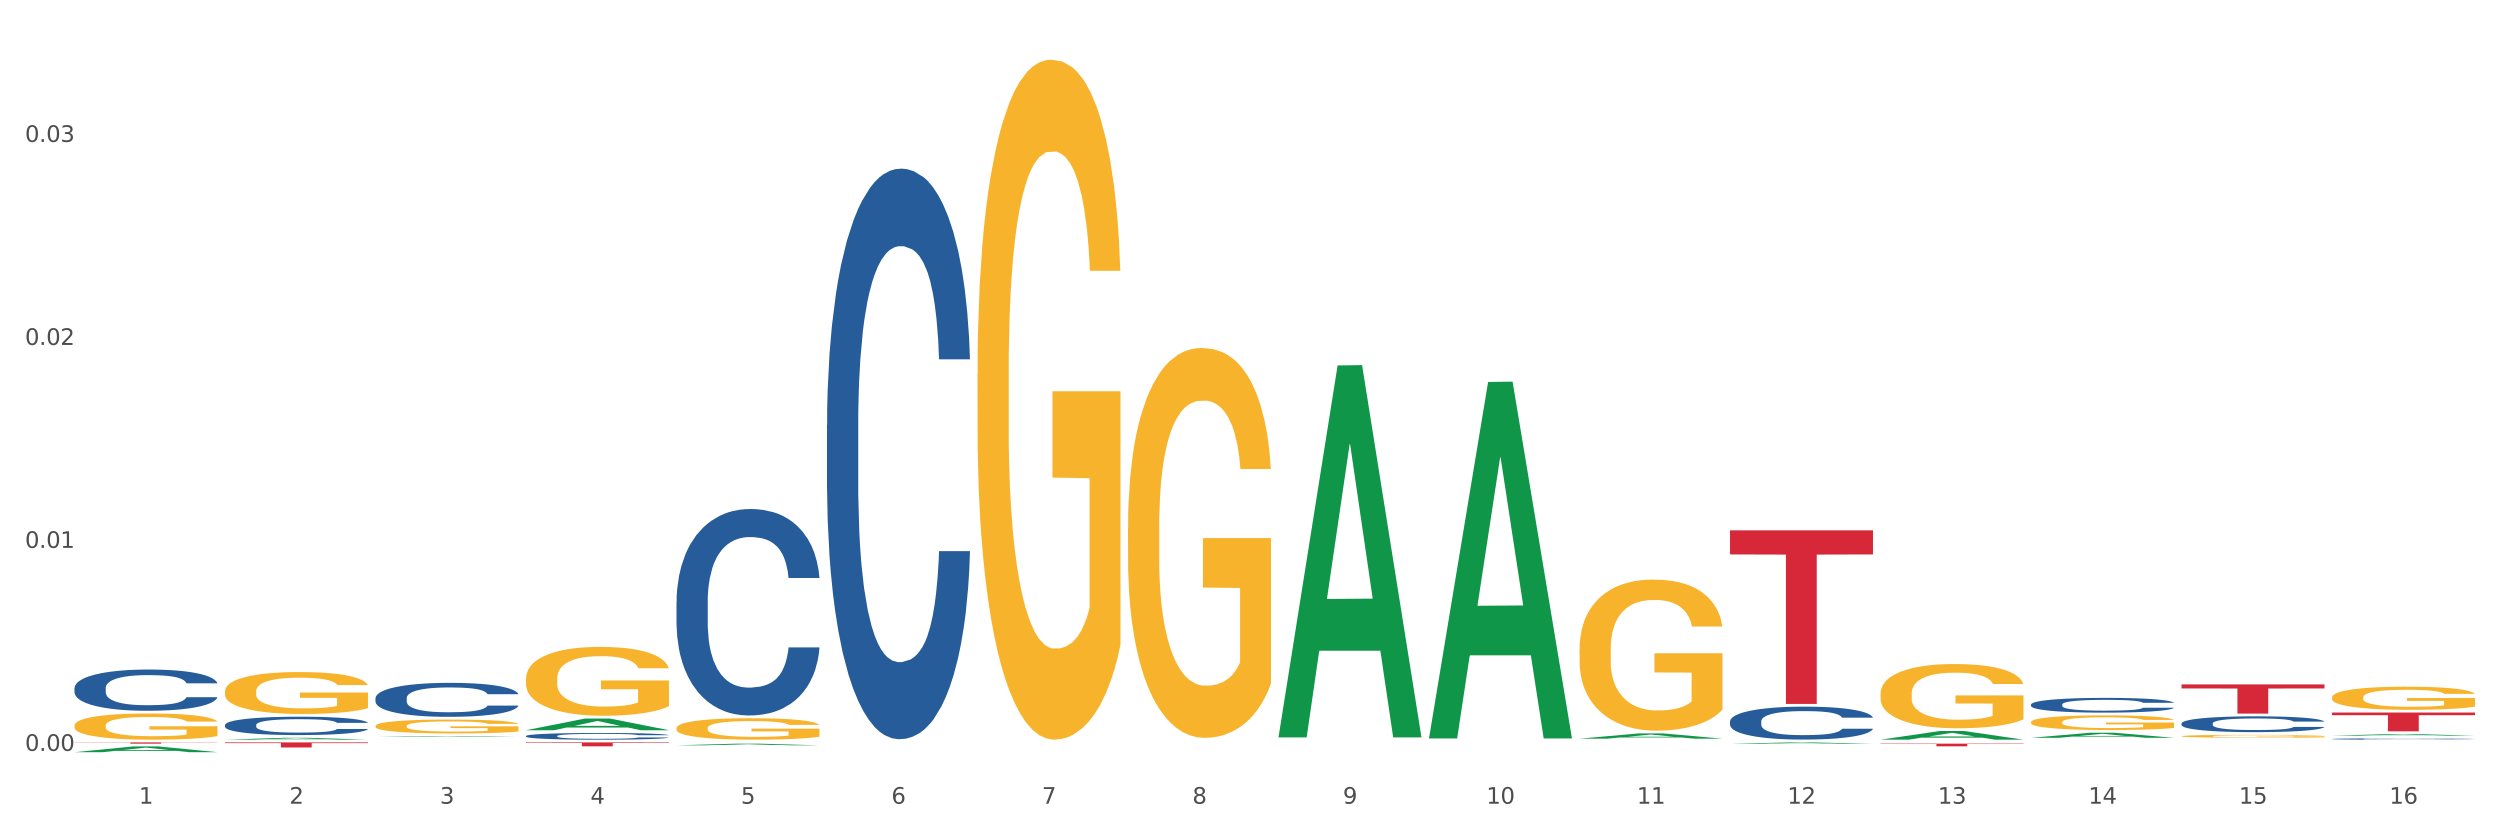 <?xml version="1.0" encoding="utf-8" standalone="no"?>
<!DOCTYPE svg PUBLIC "-//W3C//DTD SVG 1.1//EN"
  "http://www.w3.org/Graphics/SVG/1.1/DTD/svg11.dtd">
<svg xmlns:xlink="http://www.w3.org/1999/xlink" width="1080pt" height="360pt" viewBox="0 0 1080 360" xmlns="http://www.w3.org/2000/svg" version="1.1">
 <rect x="0" y="0" width="1080" height="360" fill="#333333" stroke="none"/>
 <defs>
  <style type="text/css">*{stroke-linejoin: round; stroke-linecap: butt}</style>
 </defs>
 <g id="figure_1">
  <g id="patch_1">
   <path d="M 0 360 
L 1080 360 
L 1080 0 
L 0 0 
z
" style="fill: #ffffff; stroke: #ffffff; stroke-linejoin: miter"/>
  </g>
  <g id="axes_1">
   <g id="matplotlib.axis_1">
    <g id="xtick_1">
     <g id="text_1">
      <!-- 1 -->
      <g style="fill: #4d4d4d" transform="translate(60.004 347.204) scale(0.096 -0.096)">
       <defs>
        <path id="DejaVuSans-31" d="M 794 531 
L 1825 531 
L 1825 4091 
L 703 3866 
L 703 4441 
L 1819 4666 
L 2450 4666 
L 2450 531 
L 3481 531 
L 3481 0 
L 794 0 
L 794 531 
z
" transform="scale(0.016)"/>
       </defs>
       <use xlink:href="#DejaVuSans-31"/>
      </g>
     </g>
    </g>
    <g id="xtick_2">
     <g id="text_2">
      <!-- 2 -->
      <g style="fill: #4d4d4d" transform="translate(125.021 347.204) scale(0.096 -0.096)">
       <defs>
        <path id="DejaVuSans-32" d="M 1228 531 
L 3431 531 
L 3431 0 
L 469 0 
L 469 531 
Q 828 903 1448 1529 
Q 2069 2156 2228 2338 
Q 2531 2678 2651 2914 
Q 2772 3150 2772 3378 
Q 2772 3750 2511 3984 
Q 2250 4219 1831 4219 
Q 1534 4219 1204 4116 
Q 875 4013 500 3803 
L 500 4441 
Q 881 4594 1212 4672 
Q 1544 4750 1819 4750 
Q 2544 4750 2975 4387 
Q 3406 4025 3406 3419 
Q 3406 3131 3298 2873 
Q 3191 2616 2906 2266 
Q 2828 2175 2409 1742 
Q 1991 1309 1228 531 
z
" transform="scale(0.016)"/>
       </defs>
       <use xlink:href="#DejaVuSans-32"/>
      </g>
     </g>
    </g>
    <g id="xtick_3">
     <g id="text_3">
      <!-- 3 -->
      <g style="fill: #4d4d4d" transform="translate(190.039 347.204) scale(0.096 -0.096)">
       <defs>
        <path id="DejaVuSans-33" d="M 2597 2516 
Q 3050 2419 3304 2112 
Q 3559 1806 3559 1356 
Q 3559 666 3084 287 
Q 2609 -91 1734 -91 
Q 1441 -91 1130 -33 
Q 819 25 488 141 
L 488 750 
Q 750 597 1062 519 
Q 1375 441 1716 441 
Q 2309 441 2620 675 
Q 2931 909 2931 1356 
Q 2931 1769 2642 2001 
Q 2353 2234 1838 2234 
L 1294 2234 
L 1294 2753 
L 1863 2753 
Q 2328 2753 2575 2939 
Q 2822 3125 2822 3475 
Q 2822 3834 2567 4026 
Q 2313 4219 1838 4219 
Q 1578 4219 1281 4162 
Q 984 4106 628 3988 
L 628 4550 
Q 988 4650 1302 4700 
Q 1616 4750 1894 4750 
Q 2613 4750 3031 4423 
Q 3450 4097 3450 3541 
Q 3450 3153 3228 2886 
Q 3006 2619 2597 2516 
z
" transform="scale(0.016)"/>
       </defs>
       <use xlink:href="#DejaVuSans-33"/>
      </g>
     </g>
    </g>
    <g id="xtick_4">
     <g id="text_4">
      <!-- 4 -->
      <g style="fill: #4d4d4d" transform="translate(255.056 347.204) scale(0.096 -0.096)">
       <defs>
        <path id="DejaVuSans-34" d="M 2419 4116 
L 825 1625 
L 2419 1625 
L 2419 4116 
z
M 2253 4666 
L 3047 4666 
L 3047 1625 
L 3713 1625 
L 3713 1100 
L 3047 1100 
L 3047 0 
L 2419 0 
L 2419 1100 
L 313 1100 
L 313 1709 
L 2253 4666 
z
" transform="scale(0.016)"/>
       </defs>
       <use xlink:href="#DejaVuSans-34"/>
      </g>
     </g>
    </g>
    <g id="xtick_5">
     <g id="text_5">
      <!-- 5 -->
      <g style="fill: #4d4d4d" transform="translate(320.073 347.204) scale(0.096 -0.096)">
       <defs>
        <path id="DejaVuSans-35" d="M 691 4666 
L 3169 4666 
L 3169 4134 
L 1269 4134 
L 1269 2991 
Q 1406 3038 1543 3061 
Q 1681 3084 1819 3084 
Q 2600 3084 3056 2656 
Q 3513 2228 3513 1497 
Q 3513 744 3044 326 
Q 2575 -91 1722 -91 
Q 1428 -91 1123 -41 
Q 819 9 494 109 
L 494 744 
Q 775 591 1075 516 
Q 1375 441 1709 441 
Q 2250 441 2565 725 
Q 2881 1009 2881 1497 
Q 2881 1984 2565 2268 
Q 2250 2553 1709 2553 
Q 1456 2553 1204 2497 
Q 953 2441 691 2322 
L 691 4666 
z
" transform="scale(0.016)"/>
       </defs>
       <use xlink:href="#DejaVuSans-35"/>
      </g>
     </g>
    </g>
    <g id="xtick_6">
     <g id="text_6">
      <!-- 6 -->
      <g style="fill: #4d4d4d" transform="translate(385.09 347.204) scale(0.096 -0.096)">
       <defs>
        <path id="DejaVuSans-36" d="M 2113 2584 
Q 1688 2584 1439 2293 
Q 1191 2003 1191 1497 
Q 1191 994 1439 701 
Q 1688 409 2113 409 
Q 2538 409 2786 701 
Q 3034 994 3034 1497 
Q 3034 2003 2786 2293 
Q 2538 2584 2113 2584 
z
M 3366 4563 
L 3366 3988 
Q 3128 4100 2886 4159 
Q 2644 4219 2406 4219 
Q 1781 4219 1451 3797 
Q 1122 3375 1075 2522 
Q 1259 2794 1537 2939 
Q 1816 3084 2150 3084 
Q 2853 3084 3261 2657 
Q 3669 2231 3669 1497 
Q 3669 778 3244 343 
Q 2819 -91 2113 -91 
Q 1303 -91 875 529 
Q 447 1150 447 2328 
Q 447 3434 972 4092 
Q 1497 4750 2381 4750 
Q 2619 4750 2861 4703 
Q 3103 4656 3366 4563 
z
" transform="scale(0.016)"/>
       </defs>
       <use xlink:href="#DejaVuSans-36"/>
      </g>
     </g>
    </g>
    <g id="xtick_7">
     <g id="text_7">
      <!-- 7 -->
      <g style="fill: #4d4d4d" transform="translate(450.108 347.204) scale(0.096 -0.096)">
       <defs>
        <path id="DejaVuSans-37" d="M 525 4666 
L 3525 4666 
L 3525 4397 
L 1831 0 
L 1172 0 
L 2766 4134 
L 525 4134 
L 525 4666 
z
" transform="scale(0.016)"/>
       </defs>
       <use xlink:href="#DejaVuSans-37"/>
      </g>
     </g>
    </g>
    <g id="xtick_8">
     <g id="text_8">
      <!-- 8 -->
      <g style="fill: #4d4d4d" transform="translate(515.125 347.204) scale(0.096 -0.096)">
       <defs>
        <path id="DejaVuSans-38" d="M 2034 2216 
Q 1584 2216 1326 1975 
Q 1069 1734 1069 1313 
Q 1069 891 1326 650 
Q 1584 409 2034 409 
Q 2484 409 2743 651 
Q 3003 894 3003 1313 
Q 3003 1734 2745 1975 
Q 2488 2216 2034 2216 
z
M 1403 2484 
Q 997 2584 770 2862 
Q 544 3141 544 3541 
Q 544 4100 942 4425 
Q 1341 4750 2034 4750 
Q 2731 4750 3128 4425 
Q 3525 4100 3525 3541 
Q 3525 3141 3298 2862 
Q 3072 2584 2669 2484 
Q 3125 2378 3379 2068 
Q 3634 1759 3634 1313 
Q 3634 634 3220 271 
Q 2806 -91 2034 -91 
Q 1263 -91 848 271 
Q 434 634 434 1313 
Q 434 1759 690 2068 
Q 947 2378 1403 2484 
z
M 1172 3481 
Q 1172 3119 1398 2916 
Q 1625 2713 2034 2713 
Q 2441 2713 2670 2916 
Q 2900 3119 2900 3481 
Q 2900 3844 2670 4047 
Q 2441 4250 2034 4250 
Q 1625 4250 1398 4047 
Q 1172 3844 1172 3481 
z
" transform="scale(0.016)"/>
       </defs>
       <use xlink:href="#DejaVuSans-38"/>
      </g>
     </g>
    </g>
    <g id="xtick_9">
     <g id="text_9">
      <!-- 9 -->
      <g style="fill: #4d4d4d" transform="translate(580.142 347.204) scale(0.096 -0.096)">
       <defs>
        <path id="DejaVuSans-39" d="M 703 97 
L 703 672 
Q 941 559 1184 500 
Q 1428 441 1663 441 
Q 2288 441 2617 861 
Q 2947 1281 2994 2138 
Q 2813 1869 2534 1725 
Q 2256 1581 1919 1581 
Q 1219 1581 811 2004 
Q 403 2428 403 3163 
Q 403 3881 828 4315 
Q 1253 4750 1959 4750 
Q 2769 4750 3195 4129 
Q 3622 3509 3622 2328 
Q 3622 1225 3098 567 
Q 2575 -91 1691 -91 
Q 1453 -91 1209 -44 
Q 966 3 703 97 
z
M 1959 2075 
Q 2384 2075 2632 2365 
Q 2881 2656 2881 3163 
Q 2881 3666 2632 3958 
Q 2384 4250 1959 4250 
Q 1534 4250 1286 3958 
Q 1038 3666 1038 3163 
Q 1038 2656 1286 2365 
Q 1534 2075 1959 2075 
z
" transform="scale(0.016)"/>
       </defs>
       <use xlink:href="#DejaVuSans-39"/>
      </g>
     </g>
    </g>
    <g id="xtick_10">
     <g id="text_10">
      <!-- 10 -->
      <g style="fill: #4d4d4d" transform="translate(642.105 347.204) scale(0.096 -0.096)">
       <defs>
        <path id="DejaVuSans-30" d="M 2034 4250 
Q 1547 4250 1301 3770 
Q 1056 3291 1056 2328 
Q 1056 1369 1301 889 
Q 1547 409 2034 409 
Q 2525 409 2770 889 
Q 3016 1369 3016 2328 
Q 3016 3291 2770 3770 
Q 2525 4250 2034 4250 
z
M 2034 4750 
Q 2819 4750 3233 4129 
Q 3647 3509 3647 2328 
Q 3647 1150 3233 529 
Q 2819 -91 2034 -91 
Q 1250 -91 836 529 
Q 422 1150 422 2328 
Q 422 3509 836 4129 
Q 1250 4750 2034 4750 
z
" transform="scale(0.016)"/>
       </defs>
       <use xlink:href="#DejaVuSans-31"/>
       <use xlink:href="#DejaVuSans-30" transform="translate(63.623 0)"/>
      </g>
     </g>
    </g>
    <g id="xtick_11">
     <g id="text_11">
      <!-- 11 -->
      <g style="fill: #4d4d4d" transform="translate(707.123 347.204) scale(0.096 -0.096)">
       <use xlink:href="#DejaVuSans-31"/>
       <use xlink:href="#DejaVuSans-31" transform="translate(63.623 0)"/>
      </g>
     </g>
    </g>
    <g id="xtick_12">
     <g id="text_12">
      <!-- 12 -->
      <g style="fill: #4d4d4d" transform="translate(772.14 347.204) scale(0.096 -0.096)">
       <use xlink:href="#DejaVuSans-31"/>
       <use xlink:href="#DejaVuSans-32" transform="translate(63.623 0)"/>
      </g>
     </g>
    </g>
    <g id="xtick_13">
     <g id="text_13">
      <!-- 13 -->
      <g style="fill: #4d4d4d" transform="translate(837.157 347.204) scale(0.096 -0.096)">
       <use xlink:href="#DejaVuSans-31"/>
       <use xlink:href="#DejaVuSans-33" transform="translate(63.623 0)"/>
      </g>
     </g>
    </g>
    <g id="xtick_14">
     <g id="text_14">
      <!-- 14 -->
      <g style="fill: #4d4d4d" transform="translate(902.174 347.204) scale(0.096 -0.096)">
       <use xlink:href="#DejaVuSans-31"/>
       <use xlink:href="#DejaVuSans-34" transform="translate(63.623 0)"/>
      </g>
     </g>
    </g>
    <g id="xtick_15">
     <g id="text_15">
      <!-- 15 -->
      <g style="fill: #4d4d4d" transform="translate(967.192 347.204) scale(0.096 -0.096)">
       <use xlink:href="#DejaVuSans-31"/>
       <use xlink:href="#DejaVuSans-35" transform="translate(63.623 0)"/>
      </g>
     </g>
    </g>
    <g id="xtick_16">
     <g id="text_16">
      <!-- 16 -->
      <g style="fill: #4d4d4d" transform="translate(1032.209 347.204) scale(0.096 -0.096)">
       <use xlink:href="#DejaVuSans-31"/>
       <use xlink:href="#DejaVuSans-36" transform="translate(63.623 0)"/>
      </g>
     </g>
    </g>
    <g id="xtick_17"/>
    <g id="xtick_18"/>
    <g id="xtick_19"/>
    <g id="xtick_20"/>
    <g id="xtick_21"/>
    <g id="xtick_22"/>
    <g id="xtick_23"/>
    <g id="xtick_24"/>
    <g id="xtick_25"/>
    <g id="xtick_26"/>
    <g id="xtick_27"/>
    <g id="xtick_28"/>
    <g id="xtick_29"/>
    <g id="xtick_30"/>
    <g id="xtick_31"/>
   </g>
   <g id="matplotlib.axis_2">
    <g id="ytick_1">
     <g id="text_17">
      <!-- 0.00 -->
      <g style="fill: #4d4d4d" transform="translate(10.8 324.374) scale(0.096 -0.096)">
       <defs>
        <path id="DejaVuSans-2e" d="M 684 794 
L 1344 794 
L 1344 0 
L 684 0 
L 684 794 
z
" transform="scale(0.016)"/>
       </defs>
       <use xlink:href="#DejaVuSans-30"/>
       <use xlink:href="#DejaVuSans-2e" transform="translate(63.623 0)"/>
       <use xlink:href="#DejaVuSans-30" transform="translate(95.41 0)"/>
       <use xlink:href="#DejaVuSans-30" transform="translate(159.033 0)"/>
      </g>
     </g>
    </g>
    <g id="ytick_2">
     <g id="text_18">
      <!-- 0.01 -->
      <g style="fill: #4d4d4d" transform="translate(10.8 236.686) scale(0.096 -0.096)">
       <use xlink:href="#DejaVuSans-30"/>
       <use xlink:href="#DejaVuSans-2e" transform="translate(63.623 0)"/>
       <use xlink:href="#DejaVuSans-30" transform="translate(95.41 0)"/>
       <use xlink:href="#DejaVuSans-31" transform="translate(159.033 0)"/>
      </g>
     </g>
    </g>
    <g id="ytick_3">
     <g id="text_19">
      <!-- 0.02 -->
      <g style="fill: #4d4d4d" transform="translate(10.8 148.999) scale(0.096 -0.096)">
       <use xlink:href="#DejaVuSans-30"/>
       <use xlink:href="#DejaVuSans-2e" transform="translate(63.623 0)"/>
       <use xlink:href="#DejaVuSans-30" transform="translate(95.41 0)"/>
       <use xlink:href="#DejaVuSans-32" transform="translate(159.033 0)"/>
      </g>
     </g>
    </g>
    <g id="ytick_4">
     <g id="text_20">
      <!-- 0.03 -->
      <g style="fill: #4d4d4d" transform="translate(10.8 61.311) scale(0.096 -0.096)">
       <use xlink:href="#DejaVuSans-30"/>
       <use xlink:href="#DejaVuSans-2e" transform="translate(63.623 0)"/>
       <use xlink:href="#DejaVuSans-30" transform="translate(95.41 0)"/>
       <use xlink:href="#DejaVuSans-33" transform="translate(159.033 0)"/>
      </g>
     </g>
    </g>
    <g id="ytick_5"/>
    <g id="ytick_6"/>
    <g id="ytick_7"/>
    <g id="ytick_8"/>
   </g>
   <g id="PolyCollection_1">
    <path d="M 32.175 324.945 
L 32.239 324.942 
L 57.709 322.44 
L 68.28 322.438 
L 93.941 324.95 
L 81.715 324.95 
L 76.176 324.365 
L 49.877 324.365 
L 49.686 324.374 
L 44.337 324.95 
L 32.175 324.95 
L 32.175 324.945 
L 53.188 324.016 
L 72.864 324.013 
L 63.122 322.973 
L 62.995 322.969 
L 62.867 322.976 
L 53.125 324.013 
L 53.188 324.016 
L 32.175 324.945 
z
" clip-path="url(#p3a3ca15f46)" style="fill: #109648"/>
    <path d="M 292.244 314.558 
L 292.317 314.549 
L 292.317 314.244 
L 292.463 313.982 
L 293.192 313.346 
L 294.286 312.821 
L 295.088 312.542 
L 295.89 312.313 
L 296.838 312.084 
L 298.005 311.847 
L 300.12 311.5 
L 301.432 311.322 
L 303.037 311.136 
L 305.954 310.865 
L 308.068 310.712 
L 310.256 310.585 
L 313.829 310.433 
L 316.163 310.365 
L 318.642 310.314 
L 321.632 310.28 
L 323.893 310.272 
L 328.852 310.297 
L 333.081 310.373 
L 335.123 310.433 
L 337.748 310.534 
L 339.134 310.602 
L 341.395 310.737 
L 343.728 310.915 
L 345.332 311.068 
L 347.739 311.356 
L 349.562 311.644 
L 351.239 312 
L 352.114 312.245 
L 352.771 312.474 
L 353.354 312.737 
L 353.937 313.152 
L 340.811 313.152 
L 340.301 312.855 
L 339.499 312.576 
L 338.332 312.305 
L 337.311 312.135 
L 335.561 311.923 
L 333.956 311.788 
L 332.279 311.686 
L 330.237 311.601 
L 328.633 311.559 
L 326.372 311.525 
L 321.924 311.534 
L 318.934 311.601 
L 316.892 311.686 
L 315.58 311.762 
L 314.413 311.847 
L 313.1 311.966 
L 311.569 312.144 
L 310.475 312.305 
L 309.381 312.508 
L 308.506 312.711 
L 307.704 312.948 
L 307.047 313.202 
L 306.537 313.465 
L 306.099 313.787 
L 305.735 314.321 
L 305.735 315.481 
L 305.881 315.744 
L 306.245 316.091 
L 306.683 316.354 
L 307.412 316.667 
L 308.068 316.879 
L 309.308 317.184 
L 310.694 317.438 
L 311.788 317.599 
L 312.881 317.734 
L 314.777 317.921 
L 316.892 318.073 
L 318.715 318.166 
L 321.195 318.251 
L 322.872 318.285 
L 324.33 318.302 
L 327.904 318.302 
L 330.456 318.276 
L 333.3 318.217 
L 335.488 318.141 
L 337.311 318.048 
L 339.353 317.895 
L 340.665 317.751 
L 340.665 315.981 
L 324.622 315.972 
L 324.622 314.795 
L 354.01 314.795 
L 354.01 318.251 
L 352.771 318.429 
L 351.385 318.59 
L 349.927 318.734 
L 347.739 318.912 
L 345.114 319.081 
L 342.78 319.2 
L 340.301 319.301 
L 337.384 319.395 
L 333.592 319.479 
L 331.258 319.513 
L 328.341 319.539 
L 324.914 319.547 
L 321.924 319.53 
L 319.007 319.488 
L 315.944 319.411 
L 312.954 319.301 
L 310.694 319.191 
L 308.433 319.056 
L 306.027 318.878 
L 304.131 318.708 
L 302.672 318.556 
L 301.068 318.361 
L 299.318 318.107 
L 298.005 317.878 
L 296.838 317.641 
L 295.598 317.336 
L 294.723 317.074 
L 293.848 316.743 
L 293.338 316.498 
L 292.754 316.116 
L 292.317 315.583 
L 292.244 314.558 
z
" clip-path="url(#p3a3ca15f46)" style="fill: #f7b32b"/>
    <path d="M 422.278 161.512 
L 422.351 161.244 
L 422.351 151.586 
L 422.497 143.269 
L 423.226 123.147 
L 424.32 106.514 
L 425.122 97.66 
L 425.925 90.416 
L 426.873 83.173 
L 428.039 75.661 
L 430.154 64.661 
L 431.467 59.027 
L 433.071 53.125 
L 435.988 44.54 
L 438.103 39.71 
L 440.291 35.686 
L 443.864 30.857 
L 446.197 28.711 
L 448.677 27.101 
L 451.667 26.028 
L 453.927 25.759 
L 458.886 26.564 
L 463.116 28.979 
L 465.158 30.857 
L 467.783 34.076 
L 469.168 36.223 
L 471.429 40.515 
L 473.763 46.149 
L 475.367 50.978 
L 477.773 60.1 
L 479.596 69.222 
L 481.274 80.49 
L 482.149 88.27 
L 482.805 95.514 
L 483.389 103.831 
L 483.972 116.977 
L 470.846 116.977 
L 470.335 107.587 
L 469.533 98.733 
L 468.366 90.148 
L 467.345 84.782 
L 465.595 78.075 
L 463.991 73.783 
L 462.314 70.563 
L 460.272 67.88 
L 458.667 66.539 
L 456.407 65.466 
L 451.958 65.734 
L 448.969 67.88 
L 446.927 70.563 
L 445.614 72.978 
L 444.447 75.661 
L 443.135 79.417 
L 441.603 85.051 
L 440.509 90.148 
L 439.416 96.587 
L 438.54 103.026 
L 437.738 110.538 
L 437.082 118.586 
L 436.571 126.903 
L 436.134 137.098 
L 435.769 154 
L 435.769 190.755 
L 435.915 199.072 
L 436.28 210.072 
L 436.717 218.389 
L 437.447 228.315 
L 438.103 235.023 
L 439.343 244.681 
L 440.728 252.729 
L 441.822 257.827 
L 442.916 262.12 
L 444.812 268.022 
L 446.927 272.851 
L 448.75 275.802 
L 451.229 278.485 
L 452.906 279.558 
L 454.365 280.095 
L 457.938 280.095 
L 460.49 279.29 
L 463.334 277.412 
L 465.522 274.997 
L 467.345 272.046 
L 469.387 267.217 
L 470.7 262.656 
L 470.7 206.584 
L 454.657 206.316 
L 454.657 169.024 
L 484.045 169.024 
L 484.045 278.485 
L 482.805 284.119 
L 481.42 289.216 
L 479.961 293.777 
L 477.773 299.411 
L 475.148 304.777 
L 472.815 308.533 
L 470.335 311.752 
L 467.418 314.704 
L 463.626 317.386 
L 461.293 318.46 
L 458.376 319.264 
L 454.948 319.533 
L 451.958 318.996 
L 449.041 317.655 
L 445.979 315.24 
L 442.989 311.752 
L 440.728 308.265 
L 438.468 303.972 
L 436.061 298.338 
L 434.165 292.972 
L 432.707 288.143 
L 431.102 281.973 
L 429.352 273.924 
L 428.039 266.68 
L 426.873 259.168 
L 425.633 249.51 
L 424.758 241.193 
L 423.883 230.73 
L 423.372 222.95 
L 422.789 210.877 
L 422.351 193.975 
L 422.278 161.512 
z
" clip-path="url(#p3a3ca15f46)" style="fill: #f7b32b"/>
    <path d="M 487.296 228.152 
L 487.369 227.998 
L 487.369 222.46 
L 487.514 217.691 
L 488.244 206.153 
L 489.338 196.615 
L 490.14 191.538 
L 490.942 187.385 
L 491.89 183.231 
L 493.057 178.923 
L 495.171 172.616 
L 496.484 169.385 
L 498.088 166.001 
L 501.005 161.078 
L 503.12 158.309 
L 505.308 156.002 
L 508.881 153.232 
L 511.215 152.002 
L 513.694 151.079 
L 516.684 150.463 
L 518.945 150.31 
L 523.903 150.771 
L 528.133 152.156 
L 530.175 153.232 
L 532.8 155.079 
L 534.186 156.309 
L 536.446 158.771 
L 538.78 162.001 
L 540.384 164.77 
L 542.791 170.001 
L 544.614 175.231 
L 546.291 181.693 
L 547.166 186.154 
L 547.822 190.307 
L 548.406 195.076 
L 548.989 202.614 
L 535.863 202.614 
L 535.352 197.23 
L 534.55 192.154 
L 533.383 187.231 
L 532.363 184.154 
L 530.612 180.308 
L 529.008 177.847 
L 527.331 176.001 
L 525.289 174.462 
L 523.685 173.693 
L 521.424 173.078 
L 516.976 173.231 
L 513.986 174.462 
L 511.944 176.001 
L 510.631 177.385 
L 509.464 178.923 
L 508.152 181.077 
L 506.62 184.308 
L 505.527 187.231 
L 504.433 190.923 
L 503.558 194.615 
L 502.756 198.922 
L 502.099 203.538 
L 501.589 208.306 
L 501.151 214.152 
L 500.787 223.844 
L 500.787 244.92 
L 500.932 249.689 
L 501.297 255.996 
L 501.735 260.765 
L 502.464 266.457 
L 503.12 270.303 
L 504.36 275.841 
L 505.745 280.457 
L 506.839 283.379 
L 507.933 285.841 
L 509.829 289.225 
L 511.944 291.994 
L 513.767 293.687 
L 516.246 295.225 
L 517.924 295.84 
L 519.382 296.148 
L 522.955 296.148 
L 525.508 295.686 
L 528.352 294.61 
L 530.539 293.225 
L 532.363 291.533 
L 534.404 288.764 
L 535.717 286.149 
L 535.717 253.996 
L 519.674 253.843 
L 519.674 232.459 
L 549.062 232.459 
L 549.062 295.225 
L 547.822 298.456 
L 546.437 301.379 
L 544.978 303.994 
L 542.791 307.224 
L 540.165 310.301 
L 537.832 312.455 
L 535.352 314.301 
L 532.435 315.993 
L 528.643 317.531 
L 526.31 318.147 
L 523.393 318.608 
L 519.966 318.762 
L 516.976 318.455 
L 514.059 317.685 
L 510.996 316.301 
L 508.006 314.301 
L 505.745 312.301 
L 503.485 309.84 
L 501.078 306.609 
L 499.182 303.532 
L 497.724 300.763 
L 496.119 297.225 
L 494.369 292.61 
L 493.057 288.456 
L 491.89 284.149 
L 490.65 278.61 
L 489.775 273.841 
L 488.9 267.842 
L 488.39 263.381 
L 487.806 256.458 
L 487.369 246.766 
L 487.296 228.152 
z
" clip-path="url(#p3a3ca15f46)" style="fill: #f7b32b"/>
    <path d="M 227.227 293.212 
L 227.3 293.185 
L 227.3 292.207 
L 227.445 291.365 
L 228.175 289.327 
L 229.269 287.643 
L 230.071 286.746 
L 230.873 286.013 
L 231.821 285.279 
L 232.988 284.519 
L 235.102 283.405 
L 236.415 282.834 
L 238.019 282.236 
L 240.936 281.367 
L 243.051 280.878 
L 245.239 280.471 
L 248.812 279.982 
L 251.146 279.764 
L 253.625 279.601 
L 256.615 279.493 
L 258.876 279.465 
L 263.834 279.547 
L 268.064 279.791 
L 270.106 279.982 
L 272.731 280.308 
L 274.117 280.525 
L 276.377 280.96 
L 278.711 281.53 
L 280.315 282.019 
L 282.722 282.943 
L 284.545 283.866 
L 286.222 285.008 
L 287.097 285.795 
L 287.753 286.529 
L 288.337 287.371 
L 288.92 288.702 
L 275.794 288.702 
L 275.283 287.751 
L 274.481 286.855 
L 273.315 285.986 
L 272.294 285.442 
L 270.543 284.763 
L 268.939 284.328 
L 267.262 284.002 
L 265.22 283.731 
L 263.616 283.595 
L 261.355 283.486 
L 256.907 283.513 
L 253.917 283.731 
L 251.875 284.002 
L 250.562 284.247 
L 249.396 284.519 
L 248.083 284.899 
L 246.552 285.469 
L 245.458 285.986 
L 244.364 286.638 
L 243.489 287.29 
L 242.687 288.05 
L 242.03 288.865 
L 241.52 289.708 
L 241.082 290.74 
L 240.718 292.451 
L 240.718 296.173 
L 240.863 297.016 
L 241.228 298.129 
L 241.666 298.972 
L 242.395 299.977 
L 243.051 300.656 
L 244.291 301.634 
L 245.676 302.449 
L 246.77 302.965 
L 247.864 303.4 
L 249.76 303.998 
L 251.875 304.487 
L 253.698 304.786 
L 256.177 305.057 
L 257.855 305.166 
L 259.313 305.22 
L 262.886 305.22 
L 265.439 305.139 
L 268.283 304.949 
L 270.47 304.704 
L 272.294 304.405 
L 274.335 303.916 
L 275.648 303.454 
L 275.648 297.776 
L 259.605 297.749 
L 259.605 293.973 
L 288.993 293.973 
L 288.993 305.057 
L 287.753 305.628 
L 286.368 306.144 
L 284.909 306.606 
L 282.722 307.176 
L 280.096 307.72 
L 277.763 308.1 
L 275.283 308.426 
L 272.366 308.725 
L 268.574 308.997 
L 266.241 309.105 
L 263.324 309.187 
L 259.897 309.214 
L 256.907 309.16 
L 253.99 309.024 
L 250.927 308.779 
L 247.937 308.426 
L 245.676 308.073 
L 243.416 307.638 
L 241.009 307.068 
L 239.113 306.524 
L 237.655 306.035 
L 236.05 305.41 
L 234.3 304.595 
L 232.988 303.862 
L 231.821 303.101 
L 230.581 302.123 
L 229.706 301.281 
L 228.831 300.221 
L 228.321 299.434 
L 227.737 298.211 
L 227.3 296.499 
L 227.227 293.212 
z
" clip-path="url(#p3a3ca15f46)" style="fill: #f7b32b"/>
    <path d="M 162.209 318.395 
L 162.273 318.394 
L 187.744 318.032 
L 198.314 318.031 
L 223.976 318.395 
L 211.75 318.395 
L 206.21 318.311 
L 179.912 318.311 
L 179.721 318.312 
L 174.372 318.395 
L 162.209 318.395 
L 162.209 318.395 
L 183.223 318.26 
L 202.899 318.26 
L 193.156 318.109 
L 193.029 318.108 
L 192.902 318.109 
L 183.159 318.26 
L 183.223 318.26 
L 162.209 318.395 
z
" clip-path="url(#p3a3ca15f46)" style="fill: #109648"/>
    <path d="M 747.365 321.326 
L 747.428 321.326 
L 772.899 320.727 
L 783.469 320.727 
L 809.131 321.327 
L 796.905 321.327 
L 791.365 321.188 
L 765.067 321.188 
L 764.876 321.19 
L 759.527 321.327 
L 747.365 321.327 
L 747.365 321.326 
L 768.378 321.104 
L 788.054 321.104 
L 778.312 320.855 
L 778.184 320.854 
L 778.057 320.855 
L 768.314 321.104 
L 768.378 321.104 
L 747.365 321.326 
z
" clip-path="url(#p3a3ca15f46)" style="fill: #109648"/>
    <path d="M 682.347 319.093 
L 682.411 319.091 
L 707.882 316.842 
L 718.452 316.84 
L 744.114 319.097 
L 731.888 319.097 
L 726.348 318.572 
L 700.05 318.572 
L 699.859 318.58 
L 694.51 319.097 
L 682.347 319.097 
L 682.347 319.093 
L 703.361 318.258 
L 723.037 318.256 
L 713.294 317.321 
L 713.167 317.317 
L 713.04 317.323 
L 703.297 318.256 
L 703.361 318.258 
L 682.347 319.093 
z
" clip-path="url(#p3a3ca15f46)" style="fill: #109648"/>
    <path d="M 617.33 318.724 
L 617.394 318.58 
L 642.865 165.006 
L 653.435 164.862 
L 679.097 319.014 
L 666.871 319.014 
L 661.331 283.117 
L 635.032 283.117 
L 634.841 283.696 
L 629.492 319.014 
L 617.33 319.014 
L 617.33 318.724 
L 638.343 261.695 
L 658.02 261.551 
L 648.277 197.719 
L 648.15 197.429 
L 648.022 197.863 
L 638.28 261.551 
L 638.343 261.695 
L 617.33 318.724 
z
" clip-path="url(#p3a3ca15f46)" style="fill: #109648"/>
    <path d="M 552.313 318.26 
L 552.377 318.109 
L 577.847 157.871 
L 588.418 157.72 
L 614.079 318.562 
L 601.853 318.562 
L 596.314 281.108 
L 570.015 281.108 
L 569.824 281.712 
L 564.475 318.562 
L 552.313 318.562 
L 552.313 318.26 
L 573.326 258.756 
L 593.002 258.605 
L 583.26 192.003 
L 583.132 191.701 
L 583.005 192.154 
L 573.263 258.605 
L 573.326 258.756 
L 552.313 318.26 
z
" clip-path="url(#p3a3ca15f46)" style="fill: #109648"/>
    <path d="M 292.244 321.98 
L 292.308 321.979 
L 317.778 321.267 
L 328.349 321.266 
L 354.01 321.981 
L 341.784 321.981 
L 336.245 321.815 
L 309.946 321.815 
L 309.755 321.817 
L 304.406 321.981 
L 292.244 321.981 
L 292.244 321.98 
L 313.257 321.715 
L 332.933 321.715 
L 323.191 321.418 
L 323.063 321.417 
L 322.936 321.419 
L 313.194 321.715 
L 313.257 321.715 
L 292.244 321.98 
z
" clip-path="url(#p3a3ca15f46)" style="fill: #109648"/>
    <path d="M 1007.434 301.269 
L 1007.507 301.259 
L 1007.507 300.931 
L 1007.652 300.648 
L 1008.382 299.963 
L 1009.475 299.397 
L 1010.278 299.096 
L 1011.08 298.849 
L 1012.028 298.603 
L 1013.195 298.347 
L 1015.309 297.973 
L 1016.622 297.781 
L 1018.226 297.58 
L 1021.143 297.288 
L 1023.258 297.124 
L 1025.446 296.987 
L 1029.019 296.823 
L 1031.353 296.75 
L 1033.832 296.695 
L 1036.822 296.658 
L 1039.083 296.649 
L 1044.041 296.677 
L 1048.271 296.759 
L 1050.313 296.823 
L 1052.938 296.932 
L 1054.324 297.005 
L 1056.584 297.151 
L 1058.918 297.343 
L 1060.522 297.507 
L 1062.929 297.818 
L 1064.752 298.128 
L 1066.429 298.512 
L 1067.304 298.776 
L 1067.96 299.023 
L 1068.544 299.306 
L 1069.127 299.753 
L 1056.001 299.753 
L 1055.49 299.434 
L 1054.688 299.132 
L 1053.521 298.84 
L 1052.5 298.658 
L 1050.75 298.429 
L 1049.146 298.283 
L 1047.469 298.174 
L 1045.427 298.083 
L 1043.823 298.037 
L 1041.562 298 
L 1037.114 298.01 
L 1034.124 298.083 
L 1032.082 298.174 
L 1030.769 298.256 
L 1029.602 298.347 
L 1028.29 298.475 
L 1026.758 298.667 
L 1025.665 298.84 
L 1024.571 299.059 
L 1023.696 299.278 
L 1022.893 299.534 
L 1022.237 299.808 
L 1021.727 300.091 
L 1021.289 300.438 
L 1020.925 301.013 
L 1020.925 302.264 
L 1021.07 302.547 
L 1021.435 302.921 
L 1021.873 303.204 
L 1022.602 303.542 
L 1023.258 303.77 
L 1024.498 304.099 
L 1025.883 304.372 
L 1026.977 304.546 
L 1028.071 304.692 
L 1029.967 304.893 
L 1032.082 305.057 
L 1033.905 305.158 
L 1036.384 305.249 
L 1038.062 305.285 
L 1039.52 305.304 
L 1043.093 305.304 
L 1045.646 305.276 
L 1048.49 305.212 
L 1050.677 305.13 
L 1052.5 305.03 
L 1054.542 304.865 
L 1055.855 304.71 
L 1055.855 302.802 
L 1039.812 302.793 
L 1039.812 301.524 
L 1069.2 301.524 
L 1069.2 305.249 
L 1067.96 305.441 
L 1066.575 305.614 
L 1065.116 305.769 
L 1062.929 305.961 
L 1060.303 306.143 
L 1057.97 306.271 
L 1055.49 306.381 
L 1052.573 306.481 
L 1048.781 306.573 
L 1046.448 306.609 
L 1043.531 306.636 
L 1040.103 306.646 
L 1037.114 306.627 
L 1034.197 306.582 
L 1031.134 306.5 
L 1028.144 306.381 
L 1025.883 306.262 
L 1023.623 306.116 
L 1021.216 305.924 
L 1019.32 305.742 
L 1017.862 305.577 
L 1016.257 305.368 
L 1014.507 305.094 
L 1013.195 304.847 
L 1012.028 304.592 
L 1010.788 304.263 
L 1009.913 303.98 
L 1009.038 303.624 
L 1008.527 303.359 
L 1007.944 302.948 
L 1007.507 302.373 
L 1007.434 301.269 
z
" clip-path="url(#p3a3ca15f46)" style="fill: #f7b32b"/>
    <path d="M 942.416 318.039 
L 942.489 318.038 
L 942.489 317.997 
L 942.635 317.962 
L 943.364 317.877 
L 944.458 317.807 
L 945.26 317.769 
L 946.063 317.739 
L 947.011 317.708 
L 948.177 317.676 
L 950.292 317.63 
L 951.605 317.606 
L 953.209 317.581 
L 956.126 317.545 
L 958.241 317.525 
L 960.429 317.508 
L 964.002 317.487 
L 966.335 317.478 
L 968.815 317.471 
L 971.805 317.467 
L 974.065 317.466 
L 979.024 317.469 
L 983.254 317.479 
L 985.296 317.487 
L 987.921 317.501 
L 989.306 317.51 
L 991.567 317.528 
L 993.901 317.552 
L 995.505 317.572 
L 997.911 317.611 
L 999.734 317.649 
L 1001.412 317.697 
L 1002.287 317.73 
L 1002.943 317.76 
L 1003.526 317.795 
L 1004.11 317.851 
L 990.984 317.851 
L 990.473 317.811 
L 989.671 317.774 
L 988.504 317.738 
L 987.483 317.715 
L 985.733 317.687 
L 984.129 317.669 
L 982.451 317.655 
L 980.41 317.644 
L 978.805 317.638 
L 976.545 317.633 
L 972.096 317.635 
L 969.106 317.644 
L 967.065 317.655 
L 965.752 317.665 
L 964.585 317.676 
L 963.273 317.692 
L 961.741 317.716 
L 960.647 317.738 
L 959.553 317.765 
L 958.678 317.792 
L 957.876 317.824 
L 957.22 317.858 
L 956.709 317.893 
L 956.272 317.936 
L 955.907 318.007 
L 955.907 318.163 
L 956.053 318.198 
L 956.418 318.244 
L 956.855 318.28 
L 957.585 318.321 
L 958.241 318.35 
L 959.481 318.391 
L 960.866 318.425 
L 961.96 318.446 
L 963.054 318.464 
L 964.95 318.489 
L 967.065 318.51 
L 968.888 318.522 
L 971.367 318.533 
L 973.044 318.538 
L 974.503 318.54 
L 978.076 318.54 
L 980.628 318.537 
L 983.472 318.529 
L 985.66 318.519 
L 987.483 318.506 
L 989.525 318.486 
L 990.838 318.467 
L 990.838 318.23 
L 974.795 318.229 
L 974.795 318.071 
L 1004.183 318.071 
L 1004.183 318.533 
L 1002.943 318.557 
L 1001.558 318.579 
L 1000.099 318.598 
L 997.911 318.622 
L 995.286 318.645 
L 992.953 318.66 
L 990.473 318.674 
L 987.556 318.686 
L 983.764 318.698 
L 981.431 318.702 
L 978.514 318.706 
L 975.086 318.707 
L 972.096 318.705 
L 969.179 318.699 
L 966.117 318.689 
L 963.127 318.674 
L 960.866 318.659 
L 958.605 318.641 
L 956.199 318.617 
L 954.303 318.595 
L 952.844 318.574 
L 951.24 318.548 
L 949.49 318.514 
L 948.177 318.484 
L 947.011 318.452 
L 945.771 318.411 
L 944.896 318.376 
L 944.021 318.332 
L 943.51 318.299 
L 942.927 318.248 
L 942.489 318.176 
L 942.416 318.039 
z
" clip-path="url(#p3a3ca15f46)" style="fill: #f7b32b"/>
    <path d="M 877.399 311.961 
L 877.472 311.955 
L 877.472 311.747 
L 877.618 311.568 
L 878.347 311.135 
L 879.441 310.776 
L 880.243 310.586 
L 881.045 310.43 
L 881.993 310.273 
L 883.16 310.112 
L 885.275 309.875 
L 886.588 309.753 
L 888.192 309.626 
L 891.109 309.441 
L 893.224 309.337 
L 895.411 309.25 
L 898.985 309.146 
L 901.318 309.1 
L 903.798 309.065 
L 906.787 309.042 
L 909.048 309.037 
L 914.007 309.054 
L 918.236 309.106 
L 920.278 309.146 
L 922.904 309.216 
L 924.289 309.262 
L 926.55 309.354 
L 928.883 309.476 
L 930.488 309.58 
L 932.894 309.776 
L 934.717 309.973 
L 936.394 310.216 
L 937.27 310.383 
L 937.926 310.539 
L 938.509 310.719 
L 939.093 311.002 
L 925.966 311.002 
L 925.456 310.799 
L 924.654 310.609 
L 923.487 310.424 
L 922.466 310.308 
L 920.716 310.164 
L 919.111 310.071 
L 917.434 310.002 
L 915.392 309.944 
L 913.788 309.915 
L 911.527 309.892 
L 907.079 309.898 
L 904.089 309.944 
L 902.047 310.002 
L 900.735 310.054 
L 899.568 310.112 
L 898.255 310.193 
L 896.724 310.314 
L 895.63 310.424 
L 894.536 310.562 
L 893.661 310.701 
L 892.859 310.863 
L 892.203 311.036 
L 891.692 311.216 
L 891.255 311.435 
L 890.89 311.799 
L 890.89 312.591 
L 891.036 312.77 
L 891.4 313.007 
L 891.838 313.186 
L 892.567 313.4 
L 893.224 313.545 
L 894.463 313.753 
L 895.849 313.926 
L 896.943 314.036 
L 898.037 314.129 
L 899.933 314.256 
L 902.047 314.36 
L 903.87 314.423 
L 906.35 314.481 
L 908.027 314.504 
L 909.486 314.516 
L 913.059 314.516 
L 915.611 314.498 
L 918.455 314.458 
L 920.643 314.406 
L 922.466 314.342 
L 924.508 314.238 
L 925.82 314.14 
L 925.82 312.932 
L 909.777 312.926 
L 909.777 312.123 
L 939.166 312.123 
L 939.166 314.481 
L 937.926 314.603 
L 936.54 314.712 
L 935.082 314.811 
L 932.894 314.932 
L 930.269 315.048 
L 927.935 315.128 
L 925.456 315.198 
L 922.539 315.261 
L 918.747 315.319 
L 916.413 315.342 
L 913.496 315.36 
L 910.069 315.365 
L 907.079 315.354 
L 904.162 315.325 
L 901.099 315.273 
L 898.109 315.198 
L 895.849 315.123 
L 893.588 315.03 
L 891.182 314.909 
L 889.286 314.793 
L 887.827 314.689 
L 886.223 314.556 
L 884.473 314.383 
L 883.16 314.227 
L 881.993 314.065 
L 880.754 313.857 
L 879.879 313.678 
L 879.003 313.452 
L 878.493 313.285 
L 877.91 313.025 
L 877.472 312.661 
L 877.399 311.961 
z
" clip-path="url(#p3a3ca15f46)" style="fill: #f7b32b"/>
    <path d="M 812.382 299.689 
L 812.455 299.663 
L 812.455 298.751 
L 812.601 297.965 
L 813.33 296.065 
L 814.424 294.493 
L 815.226 293.657 
L 816.028 292.973 
L 816.976 292.288 
L 818.143 291.579 
L 820.258 290.54 
L 821.57 290.008 
L 823.175 289.45 
L 826.092 288.639 
L 828.206 288.183 
L 830.394 287.803 
L 833.967 287.346 
L 836.301 287.144 
L 838.78 286.992 
L 841.77 286.89 
L 844.031 286.865 
L 848.99 286.941 
L 853.219 287.169 
L 855.261 287.346 
L 857.886 287.651 
L 859.272 287.853 
L 861.532 288.259 
L 863.866 288.791 
L 865.47 289.247 
L 867.877 290.109 
L 869.7 290.971 
L 871.377 292.035 
L 872.252 292.77 
L 872.909 293.454 
L 873.492 294.24 
L 874.075 295.482 
L 860.949 295.482 
L 860.439 294.595 
L 859.636 293.758 
L 858.47 292.947 
L 857.449 292.44 
L 855.699 291.807 
L 854.094 291.401 
L 852.417 291.097 
L 850.375 290.844 
L 848.771 290.717 
L 846.51 290.616 
L 842.062 290.641 
L 839.072 290.844 
L 837.03 291.097 
L 835.717 291.325 
L 834.551 291.579 
L 833.238 291.934 
L 831.707 292.466 
L 830.613 292.947 
L 829.519 293.556 
L 828.644 294.164 
L 827.842 294.873 
L 827.185 295.634 
L 826.675 296.419 
L 826.237 297.382 
L 825.873 298.979 
L 825.873 302.451 
L 826.019 303.237 
L 826.383 304.276 
L 826.821 305.061 
L 827.55 305.999 
L 828.206 306.633 
L 829.446 307.545 
L 830.832 308.305 
L 831.925 308.787 
L 833.019 309.192 
L 834.915 309.75 
L 837.03 310.206 
L 838.853 310.485 
L 841.333 310.738 
L 843.01 310.84 
L 844.468 310.89 
L 848.042 310.89 
L 850.594 310.814 
L 853.438 310.637 
L 855.626 310.409 
L 857.449 310.13 
L 859.491 309.674 
L 860.803 309.243 
L 860.803 303.946 
L 844.76 303.921 
L 844.76 300.398 
L 874.148 300.398 
L 874.148 310.738 
L 872.909 311.27 
L 871.523 311.752 
L 870.065 312.183 
L 867.877 312.715 
L 865.252 313.222 
L 862.918 313.577 
L 860.439 313.881 
L 857.522 314.16 
L 853.73 314.413 
L 851.396 314.514 
L 848.479 314.59 
L 845.052 314.616 
L 842.062 314.565 
L 839.145 314.438 
L 836.082 314.21 
L 833.092 313.881 
L 830.832 313.551 
L 828.571 313.146 
L 826.164 312.614 
L 824.268 312.107 
L 822.81 311.651 
L 821.206 311.068 
L 819.455 310.307 
L 818.143 309.623 
L 816.976 308.914 
L 815.736 308.001 
L 814.861 307.216 
L 813.986 306.227 
L 813.476 305.492 
L 812.892 304.352 
L 812.455 302.755 
L 812.382 299.689 
z
" clip-path="url(#p3a3ca15f46)" style="fill: #f7b32b"/>
    <path d="M 682.347 280.546 
L 682.42 280.486 
L 682.42 278.34 
L 682.566 276.492 
L 683.295 272.021 
L 684.389 268.325 
L 685.191 266.358 
L 685.994 264.748 
L 686.942 263.138 
L 688.108 261.469 
L 690.223 259.025 
L 691.536 257.773 
L 693.14 256.461 
L 696.057 254.554 
L 698.172 253.481 
L 700.36 252.586 
L 703.933 251.513 
L 706.266 251.036 
L 708.746 250.679 
L 711.736 250.44 
L 713.996 250.381 
L 718.955 250.559 
L 723.185 251.096 
L 725.227 251.513 
L 727.852 252.229 
L 729.237 252.706 
L 731.498 253.659 
L 733.832 254.911 
L 735.436 255.984 
L 737.842 258.011 
L 739.665 260.038 
L 741.343 262.542 
L 742.218 264.271 
L 742.874 265.881 
L 743.457 267.729 
L 744.041 270.65 
L 730.915 270.65 
L 730.404 268.563 
L 729.602 266.596 
L 728.435 264.688 
L 727.414 263.496 
L 725.664 262.006 
L 724.06 261.052 
L 722.383 260.336 
L 720.341 259.74 
L 718.736 259.442 
L 716.476 259.204 
L 712.027 259.263 
L 709.037 259.74 
L 706.996 260.336 
L 705.683 260.873 
L 704.516 261.469 
L 703.204 262.304 
L 701.672 263.556 
L 700.578 264.688 
L 699.484 266.119 
L 698.609 267.55 
L 697.807 269.219 
L 697.151 271.008 
L 696.64 272.856 
L 696.203 275.121 
L 695.838 278.877 
L 695.838 287.044 
L 695.984 288.892 
L 696.349 291.337 
L 696.786 293.185 
L 697.516 295.39 
L 698.172 296.881 
L 699.412 299.027 
L 700.797 300.815 
L 701.891 301.948 
L 702.985 302.902 
L 704.881 304.214 
L 706.996 305.287 
L 708.819 305.942 
L 711.298 306.539 
L 712.975 306.777 
L 714.434 306.896 
L 718.007 306.896 
L 720.559 306.717 
L 723.403 306.3 
L 725.591 305.764 
L 727.414 305.108 
L 729.456 304.035 
L 730.769 303.021 
L 730.769 290.562 
L 714.726 290.502 
L 714.726 282.215 
L 744.114 282.215 
L 744.114 306.539 
L 742.874 307.79 
L 741.489 308.923 
L 740.03 309.937 
L 737.842 311.189 
L 735.217 312.381 
L 732.884 313.216 
L 730.404 313.931 
L 727.487 314.587 
L 723.695 315.183 
L 721.362 315.421 
L 718.445 315.6 
L 715.017 315.66 
L 712.027 315.541 
L 709.11 315.242 
L 706.048 314.706 
L 703.058 313.931 
L 700.797 313.156 
L 698.536 312.202 
L 696.13 310.95 
L 694.234 309.758 
L 692.776 308.685 
L 691.171 307.314 
L 689.421 305.525 
L 688.108 303.915 
L 686.942 302.246 
L 685.702 300.1 
L 684.827 298.252 
L 683.952 295.927 
L 683.441 294.198 
L 682.858 291.515 
L 682.42 287.76 
L 682.347 280.546 
z
" clip-path="url(#p3a3ca15f46)" style="fill: #f7b32b"/>
    <path d="M 97.192 319.545 
L 97.256 319.545 
L 122.727 318.728 
L 133.297 318.728 
L 158.959 319.547 
L 146.733 319.547 
L 141.193 319.356 
L 114.894 319.356 
L 114.703 319.359 
L 109.354 319.547 
L 97.192 319.547 
L 97.192 319.545 
L 118.206 319.242 
L 137.882 319.242 
L 128.139 318.902 
L 128.012 318.901 
L 127.884 318.903 
L 118.142 319.242 
L 118.206 319.242 
L 97.192 319.545 
z
" clip-path="url(#p3a3ca15f46)" style="fill: #109648"/>
    <path d="M 227.227 315.452 
L 227.29 315.447 
L 252.761 310.399 
L 263.331 310.394 
L 288.993 315.461 
L 276.767 315.461 
L 271.227 314.281 
L 244.929 314.281 
L 244.738 314.3 
L 239.389 315.461 
L 227.227 315.461 
L 227.227 315.452 
L 248.24 313.577 
L 267.916 313.572 
L 258.174 311.474 
L 258.046 311.464 
L 257.919 311.479 
L 248.176 313.572 
L 248.24 313.577 
L 227.227 315.452 
z
" clip-path="url(#p3a3ca15f46)" style="fill: #109648"/>
    <path d="M 812.382 319.54 
L 812.446 319.536 
L 837.916 315.799 
L 848.487 315.796 
L 874.148 319.547 
L 861.922 319.547 
L 856.382 318.673 
L 830.084 318.673 
L 829.893 318.688 
L 824.544 319.547 
L 812.382 319.547 
L 812.382 319.54 
L 833.395 318.152 
L 853.071 318.149 
L 843.329 316.595 
L 843.201 316.588 
L 843.074 316.599 
L 833.332 318.149 
L 833.395 318.152 
L 812.382 319.54 
z
" clip-path="url(#p3a3ca15f46)" style="fill: #109648"/>
    <path d="M 162.209 313.624 
L 162.282 313.619 
L 162.282 313.422 
L 162.428 313.252 
L 163.157 312.841 
L 164.251 312.501 
L 165.054 312.32 
L 165.856 312.173 
L 166.804 312.025 
L 167.97 311.871 
L 170.085 311.647 
L 171.398 311.531 
L 173.002 311.411 
L 175.919 311.236 
L 178.034 311.137 
L 180.222 311.055 
L 183.795 310.956 
L 186.128 310.912 
L 188.608 310.88 
L 191.598 310.858 
L 193.858 310.852 
L 198.817 310.869 
L 203.047 310.918 
L 205.089 310.956 
L 207.714 311.022 
L 209.099 311.066 
L 211.36 311.153 
L 213.694 311.269 
L 215.298 311.367 
L 217.704 311.553 
L 219.528 311.74 
L 221.205 311.97 
L 222.08 312.129 
L 222.736 312.277 
L 223.32 312.446 
L 223.903 312.715 
L 210.777 312.715 
L 210.266 312.523 
L 209.464 312.342 
L 208.297 312.167 
L 207.276 312.057 
L 205.526 311.92 
L 203.922 311.833 
L 202.245 311.767 
L 200.203 311.712 
L 198.598 311.685 
L 196.338 311.663 
L 191.889 311.668 
L 188.9 311.712 
L 186.858 311.767 
L 185.545 311.816 
L 184.378 311.871 
L 183.066 311.948 
L 181.534 312.063 
L 180.44 312.167 
L 179.347 312.299 
L 178.471 312.43 
L 177.669 312.583 
L 177.013 312.748 
L 176.503 312.918 
L 176.065 313.126 
L 175.7 313.471 
L 175.7 314.222 
L 175.846 314.391 
L 176.211 314.616 
L 176.648 314.786 
L 177.378 314.989 
L 178.034 315.126 
L 179.274 315.323 
L 180.659 315.487 
L 181.753 315.591 
L 182.847 315.679 
L 184.743 315.799 
L 186.858 315.898 
L 188.681 315.958 
L 191.16 316.013 
L 192.837 316.035 
L 194.296 316.046 
L 197.869 316.046 
L 200.422 316.03 
L 203.266 315.991 
L 205.453 315.942 
L 207.276 315.882 
L 209.318 315.783 
L 210.631 315.69 
L 210.631 314.545 
L 194.588 314.539 
L 194.588 313.778 
L 223.976 313.778 
L 223.976 316.013 
L 222.736 316.128 
L 221.351 316.232 
L 219.892 316.325 
L 217.704 316.44 
L 215.079 316.55 
L 212.746 316.627 
L 210.266 316.692 
L 207.349 316.753 
L 203.557 316.808 
L 201.224 316.829 
L 198.307 316.846 
L 194.879 316.851 
L 191.889 316.84 
L 188.972 316.813 
L 185.91 316.764 
L 182.92 316.692 
L 180.659 316.621 
L 178.399 316.534 
L 175.992 316.419 
L 174.096 316.309 
L 172.638 316.21 
L 171.033 316.084 
L 169.283 315.92 
L 167.97 315.772 
L 166.804 315.619 
L 165.564 315.421 
L 164.689 315.252 
L 163.814 315.038 
L 163.303 314.879 
L 162.72 314.632 
L 162.282 314.287 
L 162.209 313.624 
z
" clip-path="url(#p3a3ca15f46)" style="fill: #f7b32b"/>
    <path d="M 97.192 298.701 
L 97.265 298.684 
L 97.265 298.089 
L 97.411 297.576 
L 98.14 296.336 
L 99.234 295.31 
L 100.036 294.765 
L 100.838 294.318 
L 101.786 293.872 
L 102.953 293.409 
L 105.068 292.731 
L 106.381 292.383 
L 107.985 292.02 
L 110.902 291.49 
L 113.017 291.193 
L 115.204 290.945 
L 118.778 290.647 
L 121.111 290.515 
L 123.591 290.415 
L 126.58 290.349 
L 128.841 290.333 
L 133.8 290.382 
L 138.03 290.531 
L 140.071 290.647 
L 142.697 290.845 
L 144.082 290.978 
L 146.343 291.242 
L 148.676 291.59 
L 150.281 291.887 
L 152.687 292.449 
L 154.51 293.012 
L 156.188 293.706 
L 157.063 294.186 
L 157.719 294.632 
L 158.302 295.145 
L 158.886 295.955 
L 145.759 295.955 
L 145.249 295.377 
L 144.447 294.831 
L 143.28 294.302 
L 142.259 293.971 
L 140.509 293.558 
L 138.905 293.293 
L 137.227 293.094 
L 135.185 292.929 
L 133.581 292.846 
L 131.321 292.78 
L 126.872 292.797 
L 123.882 292.929 
L 121.84 293.094 
L 120.528 293.243 
L 119.361 293.409 
L 118.048 293.64 
L 116.517 293.987 
L 115.423 294.302 
L 114.329 294.699 
L 113.454 295.095 
L 112.652 295.559 
L 111.996 296.055 
L 111.485 296.567 
L 111.048 297.196 
L 110.683 298.238 
L 110.683 300.503 
L 110.829 301.016 
L 111.194 301.694 
L 111.631 302.207 
L 112.36 302.819 
L 113.017 303.232 
L 114.256 303.827 
L 115.642 304.323 
L 116.736 304.638 
L 117.83 304.902 
L 119.726 305.266 
L 121.84 305.564 
L 123.664 305.746 
L 126.143 305.911 
L 127.82 305.977 
L 129.279 306.01 
L 132.852 306.01 
L 135.404 305.961 
L 138.248 305.845 
L 140.436 305.696 
L 142.259 305.514 
L 144.301 305.216 
L 145.614 304.935 
L 145.614 301.479 
L 129.57 301.462 
L 129.57 299.164 
L 158.959 299.164 
L 158.959 305.911 
L 157.719 306.258 
L 156.333 306.573 
L 154.875 306.854 
L 152.687 307.201 
L 150.062 307.532 
L 147.728 307.763 
L 145.249 307.962 
L 142.332 308.144 
L 138.54 308.309 
L 136.206 308.375 
L 133.289 308.425 
L 129.862 308.441 
L 126.872 308.408 
L 123.955 308.326 
L 120.892 308.177 
L 117.903 307.962 
L 115.642 307.747 
L 113.381 307.482 
L 110.975 307.135 
L 109.079 306.804 
L 107.62 306.506 
L 106.016 306.126 
L 104.266 305.63 
L 102.953 305.183 
L 101.786 304.72 
L 100.547 304.125 
L 99.672 303.612 
L 98.797 302.967 
L 98.286 302.488 
L 97.703 301.744 
L 97.265 300.702 
L 97.192 298.701 
z
" clip-path="url(#p3a3ca15f46)" style="fill: #f7b32b"/>
    <path d="M 32.175 313.46 
L 32.248 313.45 
L 32.248 313.078 
L 32.394 312.758 
L 33.123 311.983 
L 34.217 311.342 
L 35.019 311.001 
L 35.821 310.722 
L 36.769 310.443 
L 37.936 310.154 
L 40.051 309.73 
L 41.363 309.513 
L 42.968 309.286 
L 45.885 308.955 
L 47.999 308.769 
L 50.187 308.614 
L 53.76 308.428 
L 56.094 308.345 
L 58.573 308.283 
L 61.563 308.242 
L 63.824 308.232 
L 68.783 308.263 
L 73.012 308.356 
L 75.054 308.428 
L 77.679 308.552 
L 79.065 308.635 
L 81.326 308.8 
L 83.659 309.017 
L 85.263 309.203 
L 87.67 309.554 
L 89.493 309.906 
L 91.17 310.34 
L 92.045 310.639 
L 92.702 310.918 
L 93.285 311.239 
L 93.868 311.745 
L 80.742 311.745 
L 80.232 311.383 
L 79.43 311.042 
L 78.263 310.712 
L 77.242 310.505 
L 75.492 310.247 
L 73.887 310.081 
L 72.21 309.957 
L 70.168 309.854 
L 68.564 309.802 
L 66.303 309.761 
L 61.855 309.771 
L 58.865 309.854 
L 56.823 309.957 
L 55.511 310.05 
L 54.344 310.154 
L 53.031 310.298 
L 51.5 310.515 
L 50.406 310.712 
L 49.312 310.96 
L 48.437 311.208 
L 47.635 311.497 
L 46.979 311.807 
L 46.468 312.127 
L 46.031 312.52 
L 45.666 313.171 
L 45.666 314.587 
L 45.812 314.907 
L 46.176 315.331 
L 46.614 315.651 
L 47.343 316.034 
L 47.999 316.292 
L 49.239 316.664 
L 50.625 316.974 
L 51.719 317.17 
L 52.812 317.336 
L 54.708 317.563 
L 56.823 317.749 
L 58.646 317.863 
L 61.126 317.966 
L 62.803 318.007 
L 64.261 318.028 
L 67.835 318.028 
L 70.387 317.997 
L 73.231 317.925 
L 75.419 317.832 
L 77.242 317.718 
L 79.284 317.532 
L 80.596 317.356 
L 80.596 315.197 
L 64.553 315.186 
L 64.553 313.75 
L 93.941 313.75 
L 93.941 317.966 
L 92.702 318.183 
L 91.316 318.379 
L 89.858 318.555 
L 87.67 318.772 
L 85.045 318.979 
L 82.711 319.123 
L 80.232 319.247 
L 77.315 319.361 
L 73.523 319.464 
L 71.189 319.506 
L 68.272 319.537 
L 64.845 319.547 
L 61.855 319.526 
L 58.938 319.475 
L 55.875 319.382 
L 52.885 319.247 
L 50.625 319.113 
L 48.364 318.948 
L 45.958 318.731 
L 44.062 318.524 
L 42.603 318.338 
L 40.999 318.1 
L 39.249 317.79 
L 37.936 317.511 
L 36.769 317.222 
L 35.529 316.85 
L 34.654 316.53 
L 33.779 316.127 
L 33.269 315.827 
L 32.685 315.362 
L 32.248 314.711 
L 32.175 313.46 
z
" clip-path="url(#p3a3ca15f46)" style="fill: #f7b32b"/>
    <path d="M 1007.434 317.799 
L 1007.497 317.799 
L 1032.968 317.12 
L 1043.538 317.119 
L 1069.2 317.801 
L 1056.974 317.801 
L 1051.434 317.642 
L 1025.136 317.642 
L 1024.945 317.645 
L 1019.596 317.801 
L 1007.434 317.801 
L 1007.434 317.799 
L 1028.447 317.547 
L 1048.123 317.547 
L 1038.38 317.265 
L 1038.253 317.263 
L 1038.126 317.265 
L 1028.383 317.547 
L 1028.447 317.547 
L 1007.434 317.799 
z
" clip-path="url(#p3a3ca15f46)" style="fill: #109648"/>
    <path d="M 877.399 318.726 
L 877.463 318.724 
L 902.933 316.547 
L 913.504 316.545 
L 939.166 318.73 
L 926.94 318.73 
L 921.4 318.222 
L 895.101 318.222 
L 894.91 318.23 
L 889.561 318.73 
L 877.399 318.73 
L 877.399 318.726 
L 898.412 317.918 
L 918.089 317.916 
L 908.346 317.011 
L 908.219 317.007 
L 908.091 317.013 
L 898.349 317.916 
L 898.412 317.918 
L 877.399 318.726 
z
" clip-path="url(#p3a3ca15f46)" style="fill: #109648"/>
    <path d="M 942.416 312.523 
L 942.489 312.516 
L 942.489 312.342 
L 942.708 312.104 
L 943.512 311.668 
L 944.534 311.337 
L 946.286 310.95 
L 947.235 310.788 
L 948.476 310.607 
L 951.032 310.313 
L 953.952 310.064 
L 955.996 309.926 
L 957.529 309.839 
L 960.961 309.683 
L 962.932 309.614 
L 964.976 309.558 
L 966.729 309.521 
L 969.649 309.477 
L 971.985 309.458 
L 974.687 309.452 
L 976.95 309.458 
L 979.943 309.483 
L 984.324 309.558 
L 986.003 309.602 
L 988.267 309.677 
L 990.603 309.777 
L 992.501 309.877 
L 994.691 310.02 
L 996.955 310.207 
L 999.145 310.444 
L 1000.678 310.663 
L 1001.919 310.894 
L 1003.015 311.175 
L 1003.818 311.48 
L 1004.183 311.736 
L 990.822 311.736 
L 990.457 311.505 
L 989.727 311.256 
L 988.997 311.087 
L 988.194 310.95 
L 986.952 310.794 
L 985.857 310.694 
L 984.032 310.575 
L 982.353 310.501 
L 980.966 310.457 
L 979.286 310.419 
L 975.709 310.382 
L 973.154 310.382 
L 971.547 310.394 
L 969.576 310.426 
L 967.897 310.469 
L 965.926 310.544 
L 964.392 310.625 
L 962.859 310.731 
L 961.983 310.806 
L 960.669 310.944 
L 959.793 311.056 
L 958.625 311.249 
L 957.967 311.387 
L 956.799 311.742 
L 956.288 312.005 
L 956.069 312.186 
L 955.923 312.385 
L 955.923 313.359 
L 956.361 313.796 
L 956.726 313.983 
L 957.31 314.195 
L 958.406 314.47 
L 960.012 314.738 
L 961.691 314.931 
L 963.078 315.05 
L 964.392 315.137 
L 965.707 315.206 
L 967.313 315.268 
L 968.627 315.306 
L 970.598 315.343 
L 972.935 315.362 
L 974.76 315.362 
L 978.483 315.331 
L 980.163 315.3 
L 981.769 315.256 
L 983.521 315.187 
L 984.908 315.112 
L 985.711 315.056 
L 987.025 314.938 
L 988.048 314.813 
L 988.924 314.669 
L 989.508 314.545 
L 990.165 314.357 
L 990.676 314.145 
L 990.822 314.033 
L 1004.183 314.033 
L 1003.891 314.257 
L 1003.38 314.476 
L 1002.358 314.769 
L 1001.554 314.938 
L 1000.313 315.144 
L 998.999 315.318 
L 997.174 315.512 
L 995.495 315.655 
L 993.742 315.78 
L 991.844 315.893 
L 988.413 316.049 
L 987.171 316.092 
L 984.543 316.167 
L 982.499 316.211 
L 979.505 316.255 
L 976.439 316.279 
L 973.227 316.286 
L 970.379 316.273 
L 967.24 316.236 
L 965.268 316.198 
L 963.078 316.142 
L 960.523 316.055 
L 958.114 315.949 
L 955.85 315.824 
L 953.733 315.68 
L 951.762 315.518 
L 949.206 315.25 
L 947.308 314.988 
L 945.921 314.744 
L 944.972 314.538 
L 944.023 314.276 
L 943.512 314.095 
L 942.708 313.658 
L 942.416 313.253 
L 942.416 312.523 
z
" clip-path="url(#p3a3ca15f46)" style="fill: #255c99"/>
    <path d="M 1007.434 319.235 
L 1007.507 319.235 
L 1007.507 319.22 
L 1007.726 319.2 
L 1008.529 319.164 
L 1009.551 319.137 
L 1011.303 319.105 
L 1012.252 319.091 
L 1013.493 319.076 
L 1016.049 319.052 
L 1018.969 319.031 
L 1021.013 319.02 
L 1022.547 319.013 
L 1025.978 319 
L 1027.949 318.994 
L 1029.994 318.989 
L 1031.746 318.986 
L 1034.666 318.983 
L 1037.003 318.981 
L 1039.704 318.981 
L 1041.967 318.981 
L 1044.961 318.983 
L 1049.341 318.989 
L 1051.021 318.993 
L 1053.284 318.999 
L 1055.62 319.008 
L 1057.518 319.016 
L 1059.709 319.028 
L 1061.972 319.043 
L 1064.162 319.063 
L 1065.696 319.081 
L 1066.937 319.1 
L 1068.032 319.123 
L 1068.835 319.149 
L 1069.2 319.17 
L 1055.839 319.17 
L 1055.474 319.151 
L 1054.744 319.13 
L 1054.014 319.116 
L 1053.211 319.105 
L 1051.97 319.092 
L 1050.875 319.084 
L 1049.049 319.074 
L 1047.37 319.068 
L 1045.983 319.064 
L 1044.304 319.061 
L 1040.726 319.058 
L 1038.171 319.058 
L 1036.565 319.059 
L 1034.593 319.061 
L 1032.914 319.065 
L 1030.943 319.071 
L 1029.41 319.078 
L 1027.876 319.087 
L 1027 319.093 
L 1025.686 319.104 
L 1024.81 319.114 
L 1023.642 319.13 
L 1022.985 319.141 
L 1021.817 319.17 
L 1021.306 319.192 
L 1021.086 319.207 
L 1020.94 319.224 
L 1020.94 319.304 
L 1021.379 319.341 
L 1021.744 319.356 
L 1022.328 319.374 
L 1023.423 319.396 
L 1025.029 319.419 
L 1026.708 319.435 
L 1028.095 319.445 
L 1029.41 319.452 
L 1030.724 319.458 
L 1032.33 319.463 
L 1033.644 319.466 
L 1035.615 319.469 
L 1037.952 319.47 
L 1039.777 319.47 
L 1043.501 319.468 
L 1045.18 319.465 
L 1046.786 319.462 
L 1048.538 319.456 
L 1049.925 319.45 
L 1050.728 319.445 
L 1052.043 319.435 
L 1053.065 319.425 
L 1053.941 319.413 
L 1054.525 319.403 
L 1055.182 319.387 
L 1055.693 319.37 
L 1055.839 319.36 
L 1069.2 319.36 
L 1068.908 319.379 
L 1068.397 319.397 
L 1067.375 319.421 
L 1066.572 319.435 
L 1065.33 319.452 
L 1064.016 319.467 
L 1062.191 319.483 
L 1060.512 319.495 
L 1058.76 319.505 
L 1056.861 319.514 
L 1053.43 319.527 
L 1052.189 319.531 
L 1049.56 319.537 
L 1047.516 319.541 
L 1044.523 319.544 
L 1041.456 319.546 
L 1038.244 319.547 
L 1035.396 319.546 
L 1032.257 319.543 
L 1030.286 319.54 
L 1028.095 319.535 
L 1025.54 319.528 
L 1023.131 319.519 
L 1020.867 319.509 
L 1018.75 319.497 
L 1016.779 319.483 
L 1014.224 319.461 
L 1012.325 319.439 
L 1010.938 319.419 
L 1009.989 319.402 
L 1009.04 319.38 
L 1008.529 319.365 
L 1007.726 319.329 
L 1007.434 319.296 
L 1007.434 319.235 
z
" clip-path="url(#p3a3ca15f46)" style="fill: #255c99"/>
    <path d="M 877.399 304.346 
L 877.472 304.341 
L 877.472 304.178 
L 877.691 303.956 
L 878.494 303.549 
L 879.516 303.24 
L 881.269 302.879 
L 882.218 302.728 
L 883.459 302.559 
L 886.014 302.286 
L 888.935 302.053 
L 890.979 301.925 
L 892.512 301.843 
L 895.944 301.698 
L 897.915 301.634 
L 899.959 301.581 
L 901.711 301.546 
L 904.632 301.506 
L 906.968 301.488 
L 909.67 301.482 
L 911.933 301.488 
L 914.926 301.511 
L 919.307 301.581 
L 920.986 301.622 
L 923.249 301.692 
L 925.586 301.785 
L 927.484 301.878 
L 929.674 302.012 
L 931.938 302.187 
L 934.128 302.408 
L 935.661 302.612 
L 936.902 302.827 
L 937.997 303.089 
L 938.8 303.374 
L 939.166 303.613 
L 925.805 303.613 
L 925.44 303.398 
L 924.71 303.165 
L 923.979 303.008 
L 923.176 302.879 
L 921.935 302.734 
L 920.84 302.641 
L 919.015 302.53 
L 917.336 302.46 
L 915.948 302.42 
L 914.269 302.385 
L 910.692 302.35 
L 908.136 302.35 
L 906.53 302.361 
L 904.559 302.39 
L 902.88 302.431 
L 900.908 302.501 
L 899.375 302.577 
L 897.842 302.676 
L 896.966 302.746 
L 895.652 302.874 
L 894.775 302.978 
L 893.607 303.159 
L 892.95 303.287 
L 891.782 303.619 
L 891.271 303.863 
L 891.052 304.032 
L 890.906 304.218 
L 890.906 305.127 
L 891.344 305.534 
L 891.709 305.709 
L 892.293 305.907 
L 893.388 306.163 
L 894.995 306.413 
L 896.674 306.593 
L 898.061 306.704 
L 899.375 306.786 
L 900.689 306.85 
L 902.296 306.908 
L 903.61 306.943 
L 905.581 306.978 
L 907.917 306.995 
L 909.743 306.995 
L 913.466 306.966 
L 915.145 306.937 
L 916.751 306.896 
L 918.504 306.832 
L 919.891 306.762 
L 920.694 306.71 
L 922.008 306.599 
L 923.03 306.483 
L 923.906 306.349 
L 924.491 306.233 
L 925.148 306.058 
L 925.659 305.86 
L 925.805 305.755 
L 939.166 305.755 
L 938.873 305.965 
L 938.362 306.169 
L 937.34 306.442 
L 936.537 306.599 
L 935.296 306.791 
L 933.982 306.954 
L 932.157 307.135 
L 930.477 307.269 
L 928.725 307.385 
L 926.827 307.49 
L 923.395 307.636 
L 922.154 307.676 
L 919.526 307.746 
L 917.482 307.787 
L 914.488 307.828 
L 911.422 307.851 
L 908.209 307.857 
L 905.362 307.845 
L 902.223 307.81 
L 900.251 307.775 
L 898.061 307.723 
L 895.506 307.641 
L 893.096 307.542 
L 890.833 307.426 
L 888.716 307.292 
L 886.744 307.141 
L 884.189 306.89 
L 882.291 306.646 
L 880.904 306.419 
L 879.954 306.227 
L 879.005 305.982 
L 878.494 305.813 
L 877.691 305.406 
L 877.399 305.028 
L 877.399 304.346 
z
" clip-path="url(#p3a3ca15f46)" style="fill: #255c99"/>
    <path d="M 747.365 311.662 
L 747.438 311.649 
L 747.438 311.285 
L 747.657 310.791 
L 748.46 309.882 
L 749.482 309.193 
L 751.234 308.388 
L 752.183 308.05 
L 753.424 307.673 
L 755.98 307.062 
L 758.9 306.543 
L 760.944 306.257 
L 762.478 306.075 
L 765.909 305.75 
L 767.88 305.607 
L 769.925 305.49 
L 771.677 305.412 
L 774.597 305.321 
L 776.934 305.282 
L 779.635 305.269 
L 781.898 305.282 
L 784.892 305.334 
L 789.272 305.49 
L 790.952 305.581 
L 793.215 305.737 
L 795.551 305.945 
L 797.449 306.153 
L 799.64 306.452 
L 801.903 306.841 
L 804.093 307.335 
L 805.627 307.79 
L 806.868 308.271 
L 807.963 308.855 
L 808.766 309.492 
L 809.131 310.025 
L 795.77 310.025 
L 795.405 309.544 
L 794.675 309.024 
L 793.945 308.673 
L 793.142 308.388 
L 791.901 308.063 
L 790.806 307.855 
L 788.98 307.608 
L 787.301 307.452 
L 785.914 307.361 
L 784.235 307.283 
L 780.657 307.205 
L 778.102 307.205 
L 776.496 307.231 
L 774.524 307.296 
L 772.845 307.387 
L 770.874 307.543 
L 769.341 307.712 
L 767.807 307.933 
L 766.931 308.089 
L 765.617 308.375 
L 764.741 308.608 
L 763.573 309.011 
L 762.916 309.297 
L 761.748 310.038 
L 761.237 310.583 
L 761.018 310.96 
L 760.871 311.376 
L 760.871 313.403 
L 761.31 314.312 
L 761.675 314.702 
L 762.259 315.144 
L 763.354 315.715 
L 764.96 316.274 
L 766.639 316.677 
L 768.026 316.924 
L 769.341 317.106 
L 770.655 317.248 
L 772.261 317.378 
L 773.575 317.456 
L 775.546 317.534 
L 777.883 317.573 
L 779.708 317.573 
L 783.432 317.508 
L 785.111 317.443 
L 786.717 317.352 
L 788.469 317.21 
L 789.856 317.054 
L 790.66 316.937 
L 791.974 316.69 
L 792.996 316.43 
L 793.872 316.131 
L 794.456 315.871 
L 795.113 315.481 
L 795.624 315.04 
L 795.77 314.806 
L 809.131 314.806 
L 808.839 315.274 
L 808.328 315.728 
L 807.306 316.339 
L 806.503 316.69 
L 805.262 317.119 
L 803.947 317.482 
L 802.122 317.885 
L 800.443 318.184 
L 798.691 318.444 
L 796.792 318.678 
L 793.361 319.002 
L 792.12 319.093 
L 789.491 319.249 
L 787.447 319.34 
L 784.454 319.431 
L 781.387 319.483 
L 778.175 319.496 
L 775.327 319.47 
L 772.188 319.392 
L 770.217 319.314 
L 768.026 319.197 
L 765.471 319.015 
L 763.062 318.795 
L 760.798 318.535 
L 758.681 318.236 
L 756.71 317.898 
L 754.155 317.339 
L 752.256 316.794 
L 750.869 316.287 
L 749.92 315.858 
L 748.971 315.313 
L 748.46 314.936 
L 747.657 314.026 
L 747.365 313.182 
L 747.365 311.662 
z
" clip-path="url(#p3a3ca15f46)" style="fill: #255c99"/>
    <path d="M 32.175 320.727 
L 93.941 320.727 
L 93.941 320.801 
L 69.645 320.801 
L 69.645 321.258 
L 56.325 321.258 
L 56.325 320.801 
L 32.175 320.801 
L 32.175 320.727 
L 32.175 320.727 
z
" clip-path="url(#p3a3ca15f46)" style="fill: #d62839"/>
    <path d="M 97.192 320.727 
L 158.959 320.727 
L 158.959 321.029 
L 134.662 321.031 
L 134.662 322.902 
L 121.343 322.902 
L 121.343 321.031 
L 97.192 321.029 
L 97.192 320.729 
L 97.192 320.727 
z
" clip-path="url(#p3a3ca15f46)" style="fill: #d62839"/>
    <path d="M 227.227 320.727 
L 288.993 320.727 
L 288.993 320.961 
L 264.696 320.963 
L 264.696 322.411 
L 251.377 322.411 
L 251.377 320.963 
L 227.227 320.961 
L 227.227 320.728 
L 227.227 320.727 
z
" clip-path="url(#p3a3ca15f46)" style="fill: #d62839"/>
    <path d="M 747.365 229.09 
L 809.131 229.09 
L 809.131 239.513 
L 784.834 239.583 
L 784.834 304.089 
L 771.515 304.089 
L 771.515 239.583 
L 747.365 239.513 
L 747.365 229.161 
L 747.365 229.09 
z
" clip-path="url(#p3a3ca15f46)" style="fill: #d62839"/>
    <path d="M 812.382 321.255 
L 874.148 321.255 
L 874.148 321.416 
L 849.852 321.417 
L 849.852 322.414 
L 836.532 322.414 
L 836.532 321.417 
L 812.382 321.416 
L 812.382 321.256 
L 812.382 321.255 
z
" clip-path="url(#p3a3ca15f46)" style="fill: #d62839"/>
    <path d="M 942.416 295.674 
L 1004.183 295.674 
L 1004.183 297.424 
L 979.886 297.436 
L 979.886 308.272 
L 966.567 308.272 
L 966.567 297.436 
L 942.416 297.424 
L 942.416 295.685 
L 942.416 295.674 
z
" clip-path="url(#p3a3ca15f46)" style="fill: #d62839"/>
    <path d="M 32.175 297.241 
L 32.248 297.224 
L 32.248 296.769 
L 32.467 296.151 
L 33.27 295.012 
L 34.292 294.149 
L 36.045 293.14 
L 36.994 292.717 
L 38.235 292.246 
L 40.79 291.481 
L 43.711 290.83 
L 45.755 290.472 
L 47.288 290.244 
L 50.72 289.838 
L 52.691 289.659 
L 54.735 289.512 
L 56.487 289.415 
L 59.408 289.301 
L 61.744 289.252 
L 64.445 289.236 
L 66.709 289.252 
L 69.702 289.317 
L 74.083 289.512 
L 75.762 289.626 
L 78.025 289.821 
L 80.362 290.082 
L 82.26 290.342 
L 84.45 290.716 
L 86.713 291.204 
L 88.904 291.823 
L 90.437 292.392 
L 91.678 292.994 
L 92.773 293.726 
L 93.576 294.523 
L 93.941 295.191 
L 80.581 295.191 
L 80.216 294.589 
L 79.485 293.938 
L 78.755 293.498 
L 77.952 293.14 
L 76.711 292.734 
L 75.616 292.473 
L 73.791 292.164 
L 72.111 291.969 
L 70.724 291.855 
L 69.045 291.757 
L 65.468 291.66 
L 62.912 291.66 
L 61.306 291.692 
L 59.335 291.774 
L 57.655 291.888 
L 55.684 292.083 
L 54.151 292.294 
L 52.618 292.571 
L 51.742 292.766 
L 50.427 293.124 
L 49.551 293.417 
L 48.383 293.921 
L 47.726 294.279 
L 46.558 295.207 
L 46.047 295.89 
L 45.828 296.362 
L 45.682 296.883 
L 45.682 299.421 
L 46.12 300.56 
L 46.485 301.048 
L 47.069 301.601 
L 48.164 302.317 
L 49.77 303.017 
L 51.45 303.521 
L 52.837 303.83 
L 54.151 304.058 
L 55.465 304.237 
L 57.071 304.4 
L 58.386 304.497 
L 60.357 304.595 
L 62.693 304.644 
L 64.518 304.644 
L 68.242 304.562 
L 69.921 304.481 
L 71.527 304.367 
L 73.28 304.188 
L 74.667 303.993 
L 75.47 303.846 
L 76.784 303.537 
L 77.806 303.212 
L 78.682 302.838 
L 79.266 302.512 
L 79.923 302.024 
L 80.435 301.471 
L 80.581 301.178 
L 93.941 301.178 
L 93.649 301.764 
L 93.138 302.333 
L 92.116 303.098 
L 91.313 303.537 
L 90.072 304.074 
L 88.758 304.53 
L 86.932 305.034 
L 85.253 305.408 
L 83.501 305.734 
L 81.603 306.027 
L 78.171 306.433 
L 76.93 306.547 
L 74.302 306.743 
L 72.257 306.857 
L 69.264 306.97 
L 66.198 307.035 
L 62.985 307.052 
L 60.138 307.019 
L 56.998 306.922 
L 55.027 306.824 
L 52.837 306.678 
L 50.281 306.45 
L 47.872 306.173 
L 45.609 305.848 
L 43.492 305.474 
L 41.52 305.05 
L 38.965 304.351 
L 37.067 303.668 
L 35.679 303.033 
L 34.73 302.496 
L 33.781 301.813 
L 33.27 301.341 
L 32.467 300.202 
L 32.175 299.144 
L 32.175 297.241 
z
" clip-path="url(#p3a3ca15f46)" style="fill: #255c99"/>
    <path d="M 97.192 313.183 
L 97.265 313.175 
L 97.265 312.973 
L 97.484 312.698 
L 98.287 312.191 
L 99.31 311.807 
L 101.062 311.358 
L 102.011 311.17 
L 103.252 310.96 
L 105.807 310.62 
L 108.728 310.331 
L 110.772 310.171 
L 112.305 310.07 
L 115.737 309.889 
L 117.708 309.809 
L 119.752 309.744 
L 121.505 309.701 
L 124.425 309.65 
L 126.761 309.628 
L 129.463 309.621 
L 131.726 309.628 
L 134.719 309.657 
L 139.1 309.744 
L 140.779 309.795 
L 143.042 309.882 
L 145.379 309.998 
L 147.277 310.113 
L 149.467 310.28 
L 151.731 310.497 
L 153.921 310.772 
L 155.454 311.025 
L 156.695 311.293 
L 157.79 311.619 
L 158.594 311.974 
L 158.959 312.271 
L 145.598 312.271 
L 145.233 312.003 
L 144.503 311.713 
L 143.773 311.518 
L 142.969 311.358 
L 141.728 311.178 
L 140.633 311.062 
L 138.808 310.924 
L 137.129 310.837 
L 135.741 310.787 
L 134.062 310.743 
L 130.485 310.7 
L 127.929 310.7 
L 126.323 310.714 
L 124.352 310.75 
L 122.673 310.801 
L 120.701 310.888 
L 119.168 310.982 
L 117.635 311.105 
L 116.759 311.192 
L 115.445 311.351 
L 114.569 311.482 
L 113.4 311.706 
L 112.743 311.865 
L 111.575 312.278 
L 111.064 312.582 
L 110.845 312.792 
L 110.699 313.023 
L 110.699 314.153 
L 111.137 314.659 
L 111.502 314.877 
L 112.086 315.123 
L 113.181 315.441 
L 114.788 315.752 
L 116.467 315.977 
L 117.854 316.114 
L 119.168 316.216 
L 120.482 316.295 
L 122.089 316.368 
L 123.403 316.411 
L 125.374 316.455 
L 127.71 316.476 
L 129.536 316.476 
L 133.259 316.44 
L 134.938 316.404 
L 136.545 316.353 
L 138.297 316.274 
L 139.684 316.187 
L 140.487 316.122 
L 141.801 315.984 
L 142.823 315.839 
L 143.7 315.673 
L 144.284 315.528 
L 144.941 315.311 
L 145.452 315.065 
L 145.598 314.934 
L 158.959 314.934 
L 158.667 315.195 
L 158.156 315.448 
L 157.133 315.789 
L 156.33 315.984 
L 155.089 316.223 
L 153.775 316.426 
L 151.95 316.65 
L 150.27 316.817 
L 148.518 316.961 
L 146.62 317.092 
L 143.188 317.273 
L 141.947 317.323 
L 139.319 317.41 
L 137.275 317.461 
L 134.281 317.512 
L 131.215 317.54 
L 128.002 317.548 
L 125.155 317.533 
L 122.016 317.49 
L 120.044 317.446 
L 117.854 317.381 
L 115.299 317.28 
L 112.889 317.157 
L 110.626 317.012 
L 108.509 316.846 
L 106.538 316.657 
L 103.982 316.346 
L 102.084 316.042 
L 100.697 315.76 
L 99.748 315.521 
L 98.798 315.217 
L 98.287 315.007 
L 97.484 314.5 
L 97.192 314.03 
L 97.192 313.183 
z
" clip-path="url(#p3a3ca15f46)" style="fill: #255c99"/>
    <path d="M 1007.434 307.825 
L 1069.2 307.825 
L 1069.2 308.953 
L 1044.903 308.961 
L 1044.903 315.94 
L 1031.584 315.94 
L 1031.584 308.961 
L 1007.434 308.953 
L 1007.434 307.833 
L 1007.434 307.825 
z
" clip-path="url(#p3a3ca15f46)" style="fill: #d62839"/>
    <path d="M 357.261 183.604 
L 357.334 183.379 
L 357.334 177.076 
L 357.553 168.522 
L 358.356 152.764 
L 359.378 140.832 
L 361.131 126.875 
L 362.08 121.022 
L 363.321 114.494 
L 365.876 103.913 
L 368.797 94.909 
L 370.841 89.956 
L 372.374 86.805 
L 375.806 81.177 
L 377.777 78.7 
L 379.821 76.674 
L 381.574 75.324 
L 384.494 73.748 
L 386.83 73.073 
L 389.532 72.847 
L 391.795 73.073 
L 394.788 73.973 
L 399.169 76.674 
L 400.848 78.25 
L 403.111 80.952 
L 405.448 84.553 
L 407.346 88.155 
L 409.536 93.333 
L 411.8 100.086 
L 413.99 108.641 
L 415.523 116.52 
L 416.764 124.849 
L 417.859 134.979 
L 418.663 146.01 
L 419.028 155.24 
L 405.667 155.24 
L 405.302 146.911 
L 404.572 137.906 
L 403.842 131.828 
L 403.038 126.875 
L 401.797 121.247 
L 400.702 117.645 
L 398.877 113.368 
L 397.198 110.667 
L 395.81 109.091 
L 394.131 107.74 
L 390.554 106.39 
L 387.998 106.39 
L 386.392 106.84 
L 384.421 107.965 
L 382.742 109.541 
L 380.77 112.243 
L 379.237 115.169 
L 377.704 118.996 
L 376.828 121.698 
L 375.514 126.65 
L 374.638 130.702 
L 373.469 137.681 
L 372.812 142.633 
L 371.644 155.465 
L 371.133 164.92 
L 370.914 171.448 
L 370.768 178.652 
L 370.768 213.77 
L 371.206 229.528 
L 371.571 236.282 
L 372.155 243.935 
L 373.25 253.841 
L 374.857 263.521 
L 376.536 270.499 
L 377.923 274.776 
L 379.237 277.928 
L 380.551 280.404 
L 382.158 282.655 
L 383.472 284.006 
L 385.443 285.357 
L 387.779 286.032 
L 389.605 286.032 
L 393.328 284.907 
L 395.007 283.781 
L 396.614 282.205 
L 398.366 279.729 
L 399.753 277.028 
L 400.556 275.001 
L 401.87 270.724 
L 402.892 266.222 
L 403.769 261.044 
L 404.353 256.542 
L 405.01 249.789 
L 405.521 242.135 
L 405.667 238.082 
L 419.028 238.082 
L 418.736 246.187 
L 418.224 254.066 
L 417.202 264.646 
L 416.399 270.724 
L 415.158 278.153 
L 413.844 284.456 
L 412.019 291.435 
L 410.339 296.613 
L 408.587 301.115 
L 406.689 305.167 
L 403.257 310.795 
L 402.016 312.371 
L 399.388 315.072 
L 397.344 316.648 
L 394.35 318.224 
L 391.284 319.124 
L 388.071 319.349 
L 385.224 318.899 
L 382.085 317.548 
L 380.113 316.198 
L 377.923 314.172 
L 375.368 311.02 
L 372.958 307.193 
L 370.695 302.691 
L 368.578 297.513 
L 366.606 291.66 
L 364.051 281.98 
L 362.153 272.525 
L 360.766 263.746 
L 359.817 256.317 
L 358.867 246.862 
L 358.356 240.334 
L 357.553 224.576 
L 357.261 209.943 
L 357.261 183.604 
z
" clip-path="url(#p3a3ca15f46)" style="fill: #255c99"/>
    <path d="M 162.209 301.587 
L 162.282 301.574 
L 162.282 301.198 
L 162.502 300.689 
L 163.305 299.75 
L 164.327 299.039 
L 166.079 298.208 
L 167.028 297.859 
L 168.269 297.471 
L 170.825 296.84 
L 173.745 296.304 
L 175.789 296.009 
L 177.323 295.821 
L 180.754 295.486 
L 182.725 295.339 
L 184.77 295.218 
L 186.522 295.138 
L 189.442 295.044 
L 191.778 295.003 
L 194.48 294.99 
L 196.743 295.003 
L 199.737 295.057 
L 204.117 295.218 
L 205.796 295.312 
L 208.06 295.473 
L 210.396 295.687 
L 212.294 295.902 
L 214.485 296.21 
L 216.748 296.612 
L 218.938 297.122 
L 220.471 297.591 
L 221.713 298.087 
L 222.808 298.691 
L 223.611 299.348 
L 223.976 299.898 
L 210.615 299.898 
L 210.25 299.401 
L 209.52 298.865 
L 208.79 298.503 
L 207.987 298.208 
L 206.746 297.873 
L 205.65 297.658 
L 203.825 297.404 
L 202.146 297.243 
L 200.759 297.149 
L 199.079 297.068 
L 195.502 296.988 
L 192.947 296.988 
L 191.34 297.015 
L 189.369 297.082 
L 187.69 297.176 
L 185.719 297.336 
L 184.185 297.511 
L 182.652 297.739 
L 181.776 297.9 
L 180.462 298.195 
L 179.586 298.436 
L 178.418 298.852 
L 177.761 299.147 
L 176.592 299.911 
L 176.081 300.474 
L 175.862 300.863 
L 175.716 301.292 
L 175.716 303.384 
L 176.154 304.322 
L 176.519 304.725 
L 177.104 305.18 
L 178.199 305.77 
L 179.805 306.347 
L 181.484 306.763 
L 182.871 307.017 
L 184.185 307.205 
L 185.5 307.353 
L 187.106 307.487 
L 188.42 307.567 
L 190.391 307.648 
L 192.728 307.688 
L 194.553 307.688 
L 198.276 307.621 
L 199.956 307.554 
L 201.562 307.46 
L 203.314 307.312 
L 204.701 307.151 
L 205.504 307.031 
L 206.819 306.776 
L 207.841 306.508 
L 208.717 306.199 
L 209.301 305.931 
L 209.958 305.529 
L 210.469 305.073 
L 210.615 304.832 
L 223.976 304.832 
L 223.684 305.315 
L 223.173 305.784 
L 222.151 306.414 
L 221.348 306.776 
L 220.106 307.219 
L 218.792 307.594 
L 216.967 308.01 
L 215.288 308.318 
L 213.535 308.586 
L 211.637 308.828 
L 208.206 309.163 
L 206.965 309.257 
L 204.336 309.418 
L 202.292 309.511 
L 199.299 309.605 
L 196.232 309.659 
L 193.02 309.672 
L 190.172 309.645 
L 187.033 309.565 
L 185.062 309.485 
L 182.871 309.364 
L 180.316 309.176 
L 177.907 308.948 
L 175.643 308.68 
L 173.526 308.372 
L 171.555 308.023 
L 168.999 307.446 
L 167.101 306.883 
L 165.714 306.36 
L 164.765 305.918 
L 163.816 305.355 
L 163.305 304.966 
L 162.502 304.027 
L 162.209 303.156 
L 162.209 301.587 
z
" clip-path="url(#p3a3ca15f46)" style="fill: #255c99"/>
    <path d="M 227.227 317.947 
L 227.3 317.944 
L 227.3 317.87 
L 227.519 317.769 
L 228.322 317.583 
L 229.344 317.443 
L 231.096 317.278 
L 232.045 317.209 
L 233.287 317.132 
L 235.842 317.007 
L 238.762 316.901 
L 240.807 316.843 
L 242.34 316.806 
L 245.771 316.739 
L 247.743 316.71 
L 249.787 316.686 
L 251.539 316.67 
L 254.459 316.652 
L 256.796 316.644 
L 259.497 316.641 
L 261.76 316.644 
L 264.754 316.655 
L 269.134 316.686 
L 270.814 316.705 
L 273.077 316.737 
L 275.413 316.779 
L 277.312 316.822 
L 279.502 316.883 
L 281.765 316.962 
L 283.955 317.063 
L 285.489 317.156 
L 286.73 317.254 
L 287.825 317.374 
L 288.628 317.504 
L 288.993 317.613 
L 275.632 317.613 
L 275.267 317.514 
L 274.537 317.408 
L 273.807 317.337 
L 273.004 317.278 
L 271.763 317.212 
L 270.668 317.169 
L 268.842 317.119 
L 267.163 317.087 
L 265.776 317.069 
L 264.097 317.053 
L 260.519 317.037 
L 257.964 317.037 
L 256.358 317.042 
L 254.386 317.055 
L 252.707 317.074 
L 250.736 317.106 
L 249.203 317.14 
L 247.669 317.185 
L 246.793 317.217 
L 245.479 317.275 
L 244.603 317.323 
L 243.435 317.406 
L 242.778 317.464 
L 241.61 317.615 
L 241.099 317.727 
L 240.88 317.804 
L 240.734 317.888 
L 240.734 318.302 
L 241.172 318.488 
L 241.537 318.568 
L 242.121 318.658 
L 243.216 318.775 
L 244.822 318.889 
L 246.501 318.971 
L 247.889 319.022 
L 249.203 319.059 
L 250.517 319.088 
L 252.123 319.114 
L 253.437 319.13 
L 255.409 319.146 
L 257.745 319.154 
L 259.57 319.154 
L 263.294 319.141 
L 264.973 319.128 
L 266.579 319.109 
L 268.331 319.08 
L 269.718 319.048 
L 270.522 319.024 
L 271.836 318.974 
L 272.858 318.921 
L 273.734 318.86 
L 274.318 318.807 
L 274.975 318.727 
L 275.486 318.637 
L 275.632 318.589 
L 288.993 318.589 
L 288.701 318.685 
L 288.19 318.777 
L 287.168 318.902 
L 286.365 318.974 
L 285.124 319.061 
L 283.809 319.136 
L 281.984 319.218 
L 280.305 319.279 
L 278.553 319.332 
L 276.654 319.38 
L 273.223 319.446 
L 271.982 319.465 
L 269.353 319.497 
L 267.309 319.515 
L 264.316 319.534 
L 261.249 319.544 
L 258.037 319.547 
L 255.19 319.542 
L 252.05 319.526 
L 250.079 319.51 
L 247.889 319.486 
L 245.333 319.449 
L 242.924 319.404 
L 240.661 319.351 
L 238.543 319.29 
L 236.572 319.221 
L 234.017 319.106 
L 232.118 318.995 
L 230.731 318.892 
L 229.782 318.804 
L 228.833 318.693 
L 228.322 318.616 
L 227.519 318.43 
L 227.227 318.257 
L 227.227 317.947 
z
" clip-path="url(#p3a3ca15f46)" style="fill: #255c99"/>
    <path d="M 292.244 259.971 
L 292.317 259.89 
L 292.317 257.609 
L 292.536 254.513 
L 293.339 248.811 
L 294.361 244.494 
L 296.113 239.443 
L 297.063 237.325 
L 298.304 234.963 
L 300.859 231.134 
L 303.78 227.876 
L 305.824 226.084 
L 307.357 224.943 
L 310.788 222.907 
L 312.76 222.011 
L 314.804 221.278 
L 316.556 220.789 
L 319.477 220.219 
L 321.813 219.974 
L 324.514 219.893 
L 326.778 219.974 
L 329.771 220.3 
L 334.152 221.278 
L 335.831 221.848 
L 338.094 222.825 
L 340.431 224.129 
L 342.329 225.432 
L 344.519 227.306 
L 346.782 229.75 
L 348.973 232.845 
L 350.506 235.696 
L 351.747 238.71 
L 352.842 242.376 
L 353.645 246.367 
L 354.01 249.707 
L 340.65 249.707 
L 340.284 246.693 
L 339.554 243.435 
L 338.824 241.235 
L 338.021 239.443 
L 336.78 237.407 
L 335.685 236.103 
L 333.86 234.556 
L 332.18 233.578 
L 330.793 233.008 
L 329.114 232.519 
L 325.536 232.03 
L 322.981 232.03 
L 321.375 232.193 
L 319.404 232.601 
L 317.724 233.171 
L 315.753 234.148 
L 314.22 235.207 
L 312.687 236.592 
L 311.811 237.57 
L 310.496 239.362 
L 309.62 240.828 
L 308.452 243.353 
L 307.795 245.145 
L 306.627 249.789 
L 306.116 253.21 
L 305.897 255.572 
L 305.751 258.179 
L 305.751 270.887 
L 306.189 276.589 
L 306.554 279.033 
L 307.138 281.803 
L 308.233 285.387 
L 309.839 288.89 
L 311.519 291.415 
L 312.906 292.963 
L 314.22 294.103 
L 315.534 294.999 
L 317.14 295.814 
L 318.455 296.302 
L 320.426 296.791 
L 322.762 297.036 
L 324.587 297.036 
L 328.311 296.628 
L 329.99 296.221 
L 331.596 295.651 
L 333.349 294.755 
L 334.736 293.777 
L 335.539 293.044 
L 336.853 291.496 
L 337.875 289.867 
L 338.751 287.994 
L 339.335 286.364 
L 339.992 283.921 
L 340.504 281.151 
L 340.65 279.685 
L 354.01 279.685 
L 353.718 282.617 
L 353.207 285.468 
L 352.185 289.297 
L 351.382 291.496 
L 350.141 294.184 
L 348.827 296.465 
L 347.001 298.991 
L 345.322 300.864 
L 343.57 302.493 
L 341.672 303.96 
L 338.24 305.996 
L 336.999 306.566 
L 334.371 307.544 
L 332.326 308.114 
L 329.333 308.684 
L 326.267 309.01 
L 323.054 309.092 
L 320.207 308.929 
L 317.067 308.44 
L 315.096 307.951 
L 312.906 307.218 
L 310.35 306.078 
L 307.941 304.693 
L 305.678 303.064 
L 303.561 301.19 
L 301.589 299.072 
L 299.034 295.569 
L 297.136 292.148 
L 295.748 288.971 
L 294.799 286.283 
L 293.85 282.862 
L 293.339 280.499 
L 292.536 274.797 
L 292.244 269.502 
L 292.244 259.971 
z
" clip-path="url(#p3a3ca15f46)" style="fill: #255c99"/>
   </g>
  </g>
 </g>
 <defs>
  <clipPath id="p3a3ca15f46">
   <rect x="32.175" y="10.8" width="1037.025" height="329.109"/>
  </clipPath>
 </defs>
</svg>

